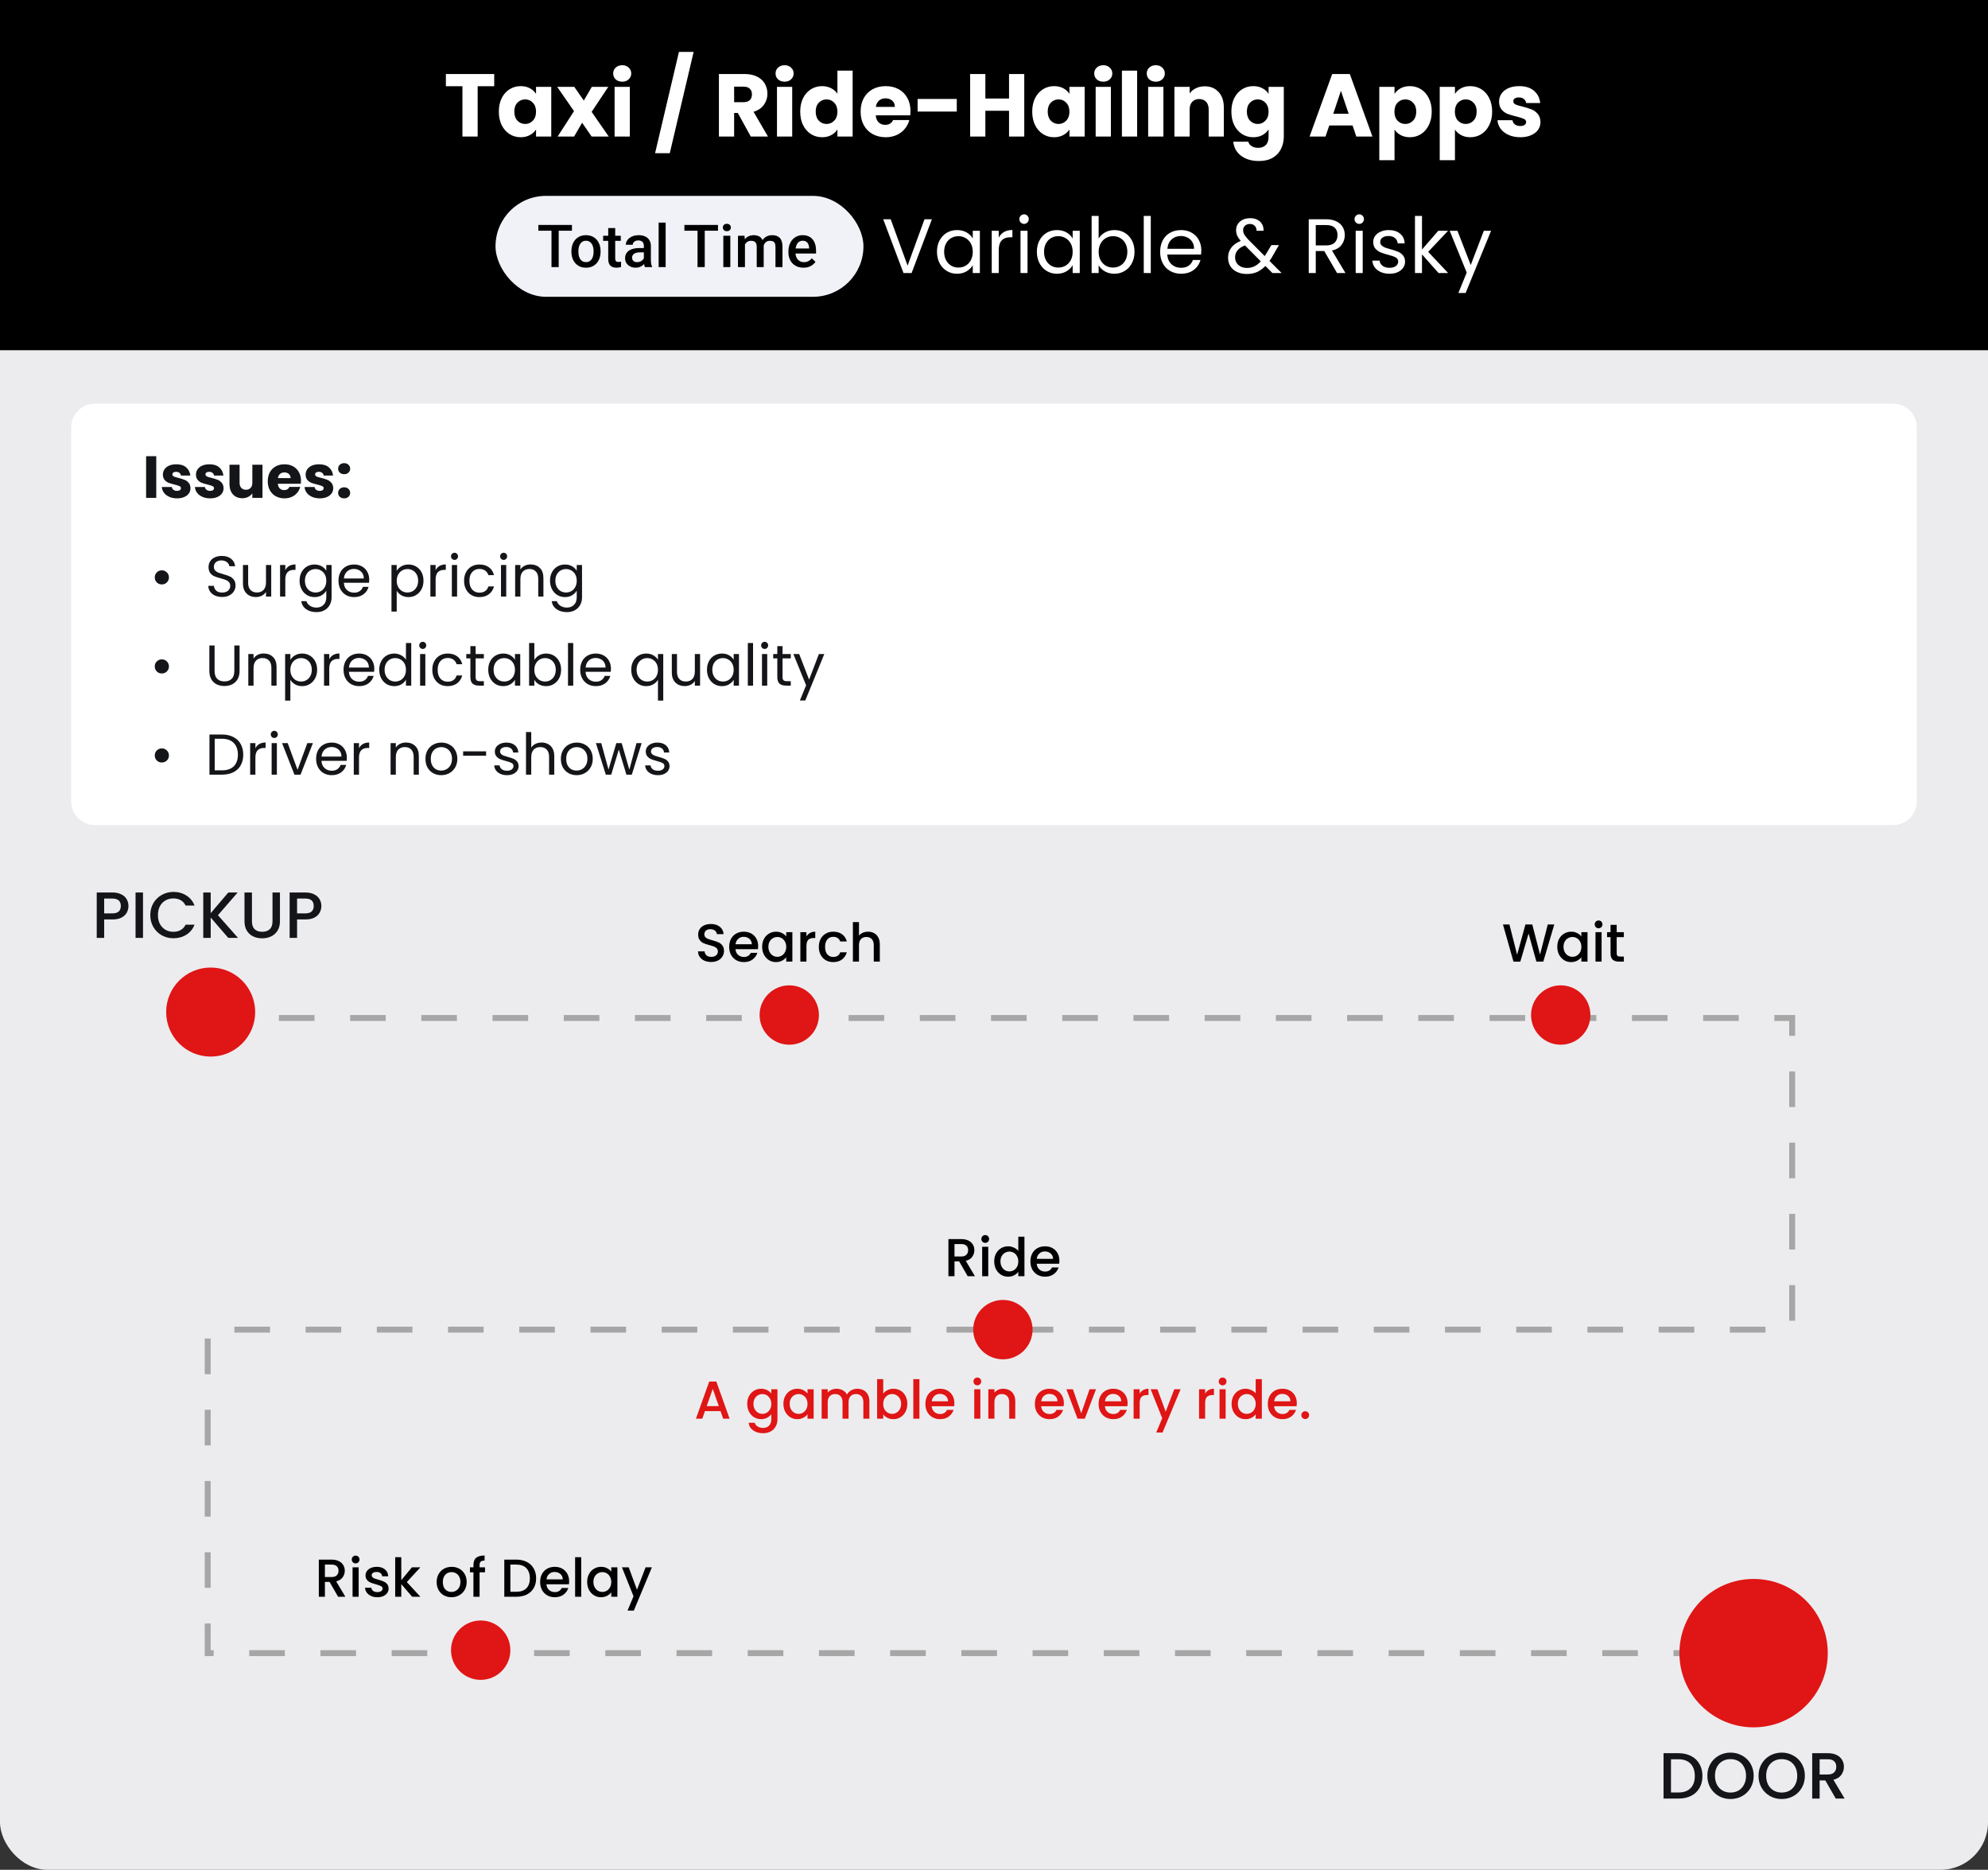 <svg xmlns="http://www.w3.org/2000/svg" width="335" height="315" viewBox="0 0 335 315" fill="none"><rect x="0" y="0" width="335" height="315" fill="#333333" stroke="none"/><rect width="335" height="315" rx="8" fill="#ECECEE"></rect><path d="M12 135C12 137.209 13.791 139 16 139H139.987L161.135 139L183.868 139H319C321.209 139 323 137.209 323 135V72C323 69.791 321.209 68 319 68H16C13.791 68 12 69.791 12 72V135Z" fill="white"></path><path d="M26.33 76.856V83.876H24.62V76.856H26.33ZM29.839 83.956C29.353 83.956 28.919 83.873 28.539 83.706C28.159 83.539 27.859 83.313 27.639 83.026C27.419 82.733 27.296 82.406 27.269 82.046H28.959C28.979 82.239 29.069 82.396 29.229 82.516C29.389 82.636 29.586 82.696 29.819 82.696C30.033 82.696 30.196 82.656 30.309 82.576C30.429 82.489 30.489 82.379 30.489 82.246C30.489 82.086 30.406 81.969 30.239 81.896C30.073 81.816 29.803 81.729 29.429 81.636C29.029 81.543 28.696 81.446 28.429 81.346C28.163 81.239 27.933 81.076 27.739 80.856C27.546 80.629 27.449 80.326 27.449 79.946C27.449 79.626 27.536 79.336 27.709 79.076C27.889 78.809 28.149 78.599 28.489 78.446C28.836 78.293 29.246 78.216 29.719 78.216C30.419 78.216 30.969 78.389 31.369 78.736C31.776 79.083 32.009 79.543 32.069 80.116H30.489C30.463 79.923 30.376 79.769 30.229 79.656C30.089 79.543 29.903 79.486 29.669 79.486C29.469 79.486 29.316 79.526 29.209 79.606C29.103 79.679 29.049 79.783 29.049 79.916C29.049 80.076 29.133 80.196 29.299 80.276C29.473 80.356 29.739 80.436 30.099 80.516C30.513 80.623 30.849 80.729 31.109 80.836C31.369 80.936 31.596 81.103 31.789 81.336C31.989 81.563 32.093 81.869 32.099 82.256C32.099 82.583 32.006 82.876 31.819 83.136C31.639 83.389 31.376 83.589 31.029 83.736C30.689 83.883 30.293 83.956 29.839 83.956ZM35.415 83.956C34.929 83.956 34.495 83.873 34.115 83.706C33.735 83.539 33.435 83.313 33.215 83.026C32.995 82.733 32.872 82.406 32.845 82.046H34.535C34.555 82.239 34.645 82.396 34.805 82.516C34.965 82.636 35.162 82.696 35.395 82.696C35.609 82.696 35.772 82.656 35.885 82.576C36.005 82.489 36.065 82.379 36.065 82.246C36.065 82.086 35.982 81.969 35.815 81.896C35.649 81.816 35.379 81.729 35.005 81.636C34.605 81.543 34.272 81.446 34.005 81.346C33.739 81.239 33.509 81.076 33.315 80.856C33.122 80.629 33.025 80.326 33.025 79.946C33.025 79.626 33.112 79.336 33.285 79.076C33.465 78.809 33.725 78.599 34.065 78.446C34.412 78.293 34.822 78.216 35.295 78.216C35.995 78.216 36.545 78.389 36.945 78.736C37.352 79.083 37.585 79.543 37.645 80.116H36.065C36.039 79.923 35.952 79.769 35.805 79.656C35.665 79.543 35.479 79.486 35.245 79.486C35.045 79.486 34.892 79.526 34.785 79.606C34.679 79.679 34.625 79.783 34.625 79.916C34.625 80.076 34.709 80.196 34.875 80.276C35.049 80.356 35.315 80.436 35.675 80.516C36.089 80.623 36.425 80.729 36.685 80.836C36.945 80.936 37.172 81.103 37.365 81.336C37.565 81.563 37.669 81.869 37.675 82.256C37.675 82.583 37.582 82.876 37.395 83.136C37.215 83.389 36.952 83.589 36.605 83.736C36.265 83.883 35.869 83.956 35.415 83.956ZM44.232 78.296V83.876H42.522V83.116C42.348 83.363 42.112 83.563 41.812 83.716C41.518 83.863 41.192 83.936 40.832 83.936C40.405 83.936 40.028 83.843 39.702 83.656C39.375 83.463 39.122 83.186 38.942 82.826C38.762 82.466 38.672 82.043 38.672 81.556V78.296H40.372V81.326C40.372 81.699 40.468 81.989 40.662 82.196C40.855 82.403 41.115 82.506 41.442 82.506C41.775 82.506 42.038 82.403 42.232 82.196C42.425 81.989 42.522 81.699 42.522 81.326V78.296H44.232ZM50.72 80.996C50.72 81.156 50.71 81.323 50.69 81.496H46.82C46.846 81.843 46.956 82.109 47.15 82.296C47.35 82.476 47.593 82.566 47.88 82.566C48.306 82.566 48.603 82.386 48.77 82.026H50.59C50.496 82.393 50.327 82.723 50.08 83.016C49.84 83.309 49.536 83.539 49.17 83.706C48.803 83.873 48.393 83.956 47.94 83.956C47.393 83.956 46.907 83.839 46.48 83.606C46.053 83.373 45.72 83.039 45.48 82.606C45.24 82.173 45.12 81.666 45.12 81.086C45.12 80.506 45.236 79.999 45.47 79.566C45.71 79.133 46.043 78.799 46.47 78.566C46.897 78.333 47.386 78.216 47.94 78.216C48.48 78.216 48.96 78.329 49.38 78.556C49.8 78.783 50.127 79.106 50.36 79.526C50.6 79.946 50.72 80.436 50.72 80.996ZM48.97 80.546C48.97 80.253 48.87 80.019 48.67 79.846C48.47 79.673 48.22 79.586 47.92 79.586C47.633 79.586 47.39 79.669 47.19 79.836C46.996 80.003 46.877 80.239 46.83 80.546H48.97ZM53.892 83.956C53.405 83.956 52.972 83.873 52.592 83.706C52.212 83.539 51.912 83.313 51.692 83.026C51.472 82.733 51.349 82.406 51.322 82.046H53.012C53.032 82.239 53.122 82.396 53.282 82.516C53.442 82.636 53.639 82.696 53.872 82.696C54.085 82.696 54.249 82.656 54.362 82.576C54.482 82.489 54.542 82.379 54.542 82.246C54.542 82.086 54.459 81.969 54.292 81.896C54.125 81.816 53.855 81.729 53.482 81.636C53.082 81.543 52.749 81.446 52.482 81.346C52.215 81.239 51.985 81.076 51.792 80.856C51.599 80.629 51.502 80.326 51.502 79.946C51.502 79.626 51.589 79.336 51.762 79.076C51.942 78.809 52.202 78.599 52.542 78.446C52.889 78.293 53.299 78.216 53.772 78.216C54.472 78.216 55.022 78.389 55.422 78.736C55.829 79.083 56.062 79.543 56.122 80.116H54.542C54.515 79.923 54.429 79.769 54.282 79.656C54.142 79.543 53.955 79.486 53.722 79.486C53.522 79.486 53.369 79.526 53.262 79.606C53.155 79.679 53.102 79.783 53.102 79.916C53.102 80.076 53.185 80.196 53.352 80.276C53.525 80.356 53.792 80.436 54.152 80.516C54.565 80.623 54.902 80.729 55.162 80.836C55.422 80.936 55.649 81.103 55.842 81.336C56.042 81.563 56.145 81.869 56.152 82.256C56.152 82.583 56.059 82.876 55.872 83.136C55.692 83.389 55.429 83.589 55.082 83.736C54.742 83.883 54.345 83.956 53.892 83.956ZM57.998 83.956C57.698 83.956 57.452 83.869 57.258 83.696C57.072 83.516 56.978 83.296 56.978 83.036C56.978 82.769 57.072 82.546 57.258 82.366C57.452 82.186 57.698 82.096 57.998 82.096C58.291 82.096 58.532 82.186 58.718 82.366C58.911 82.546 59.008 82.769 59.008 83.036C59.008 83.296 58.911 83.516 58.718 83.696C58.532 83.869 58.291 83.956 57.998 83.956ZM57.998 79.886C57.698 79.886 57.452 79.799 57.258 79.626C57.072 79.446 56.978 79.226 56.978 78.966C56.978 78.699 57.072 78.476 57.258 78.296C57.452 78.116 57.698 78.026 57.998 78.026C58.291 78.026 58.532 78.116 58.718 78.296C58.911 78.476 59.008 78.699 59.008 78.966C59.008 79.226 58.911 79.446 58.718 79.626C58.532 79.799 58.291 79.886 57.998 79.886Z" fill="#141518"></path><path d="M27.265 98.457C26.935 98.457 26.654 98.344 26.421 98.118C26.195 97.885 26.081 97.604 26.081 97.274C26.081 96.938 26.195 96.656 26.421 96.43C26.654 96.197 26.935 96.081 27.265 96.081C27.601 96.081 27.886 96.197 28.118 96.43C28.351 96.656 28.468 96.938 28.468 97.274C28.468 97.604 28.351 97.885 28.118 98.118C27.886 98.344 27.601 98.457 27.265 98.457ZM37.441 100.572C36.994 100.572 36.593 100.494 36.238 100.339C35.889 100.177 35.614 99.957 35.413 99.679C35.213 99.395 35.109 99.068 35.103 98.7H36.044C36.076 99.017 36.206 99.285 36.432 99.505C36.665 99.718 37.001 99.825 37.441 99.825C37.861 99.825 38.191 99.721 38.43 99.514C38.676 99.301 38.799 99.029 38.799 98.7C38.799 98.441 38.727 98.231 38.585 98.069C38.443 97.907 38.265 97.785 38.052 97.701C37.838 97.617 37.55 97.526 37.188 97.429C36.742 97.313 36.383 97.196 36.112 97.08C35.847 96.963 35.617 96.782 35.423 96.537C35.236 96.284 35.142 95.948 35.142 95.528C35.142 95.159 35.236 94.833 35.423 94.548C35.611 94.264 35.872 94.044 36.209 93.888C36.551 93.733 36.943 93.656 37.382 93.656C38.016 93.656 38.533 93.814 38.934 94.131C39.342 94.448 39.571 94.868 39.623 95.392H38.653C38.621 95.133 38.485 94.907 38.246 94.713C38.006 94.513 37.69 94.412 37.295 94.412C36.926 94.412 36.626 94.509 36.393 94.703C36.16 94.891 36.044 95.156 36.044 95.499C36.044 95.744 36.112 95.945 36.248 96.1C36.39 96.255 36.561 96.375 36.762 96.459C36.968 96.537 37.256 96.627 37.625 96.731C38.071 96.853 38.43 96.976 38.702 97.099C38.973 97.216 39.206 97.4 39.4 97.652C39.594 97.898 39.691 98.234 39.691 98.661C39.691 98.991 39.604 99.301 39.429 99.592C39.255 99.883 38.996 100.119 38.653 100.3C38.31 100.481 37.906 100.572 37.441 100.572ZM45.704 95.188V100.504H44.822V99.718C44.653 99.99 44.417 100.203 44.113 100.358C43.816 100.507 43.486 100.582 43.124 100.582C42.71 100.582 42.338 100.497 42.008 100.329C41.679 100.155 41.417 99.896 41.223 99.553C41.035 99.211 40.941 98.793 40.941 98.302V95.188H41.815V98.186C41.815 98.709 41.947 99.114 42.212 99.398C42.477 99.676 42.839 99.815 43.299 99.815C43.771 99.815 44.142 99.67 44.414 99.379C44.686 99.088 44.822 98.664 44.822 98.108V95.188H45.704ZM48.077 96.052C48.233 95.748 48.452 95.512 48.737 95.344C49.028 95.175 49.38 95.091 49.794 95.091V96.003H49.561C48.572 96.003 48.077 96.54 48.077 97.613V100.504H47.195V95.188H48.077V96.052ZM53.005 95.101C53.464 95.101 53.865 95.201 54.208 95.402C54.557 95.602 54.816 95.854 54.984 96.158V95.188H55.877V100.62C55.877 101.105 55.773 101.535 55.566 101.91C55.359 102.292 55.062 102.589 54.674 102.803C54.292 103.016 53.846 103.123 53.335 103.123C52.637 103.123 52.055 102.958 51.589 102.628C51.123 102.298 50.849 101.849 50.765 101.28H51.638C51.735 101.603 51.935 101.862 52.239 102.056C52.543 102.256 52.908 102.357 53.335 102.357C53.82 102.357 54.215 102.205 54.519 101.901C54.829 101.597 54.984 101.17 54.984 100.62V99.505C54.809 99.815 54.551 100.074 54.208 100.281C53.865 100.488 53.464 100.591 53.005 100.591C52.533 100.591 52.103 100.475 51.715 100.242C51.334 100.009 51.033 99.683 50.813 99.262C50.593 98.842 50.483 98.363 50.483 97.827C50.483 97.284 50.593 96.808 50.813 96.401C51.033 95.987 51.334 95.667 51.715 95.441C52.103 95.214 52.533 95.101 53.005 95.101ZM54.984 97.836C54.984 97.436 54.903 97.086 54.742 96.789C54.58 96.491 54.36 96.265 54.082 96.11C53.81 95.948 53.51 95.867 53.18 95.867C52.85 95.867 52.549 95.945 52.278 96.1C52.006 96.255 51.79 96.482 51.628 96.779C51.466 97.077 51.385 97.426 51.385 97.827C51.385 98.234 51.466 98.59 51.628 98.894C51.79 99.191 52.006 99.421 52.278 99.582C52.549 99.738 52.85 99.815 53.18 99.815C53.51 99.815 53.81 99.738 54.082 99.582C54.36 99.421 54.58 99.191 54.742 98.894C54.903 98.59 54.984 98.237 54.984 97.836ZM62.218 97.642C62.218 97.811 62.209 97.988 62.189 98.176H57.941C57.973 98.7 58.151 99.11 58.474 99.408C58.804 99.699 59.202 99.844 59.667 99.844C60.049 99.844 60.365 99.757 60.618 99.582C60.876 99.401 61.057 99.162 61.161 98.865H62.111C61.969 99.376 61.685 99.793 61.258 100.116C60.831 100.433 60.301 100.591 59.667 100.591C59.163 100.591 58.71 100.478 58.309 100.252C57.915 100.025 57.604 99.705 57.378 99.291C57.152 98.871 57.038 98.386 57.038 97.836C57.038 97.287 57.148 96.805 57.368 96.391C57.588 95.977 57.895 95.66 58.29 95.441C58.691 95.214 59.15 95.101 59.667 95.101C60.172 95.101 60.618 95.211 61.006 95.431C61.394 95.651 61.691 95.955 61.898 96.343C62.111 96.724 62.218 97.157 62.218 97.642ZM61.306 97.458C61.306 97.122 61.232 96.834 61.083 96.595C60.935 96.349 60.731 96.165 60.472 96.042C60.22 95.913 59.939 95.848 59.628 95.848C59.182 95.848 58.801 95.99 58.484 96.275C58.173 96.559 57.995 96.954 57.95 97.458H61.306ZM66.852 96.168C67.027 95.864 67.285 95.612 67.628 95.411C67.977 95.204 68.381 95.101 68.841 95.101C69.313 95.101 69.739 95.214 70.121 95.441C70.509 95.667 70.813 95.987 71.033 96.401C71.253 96.808 71.363 97.284 71.363 97.827C71.363 98.363 71.253 98.842 71.033 99.262C70.813 99.683 70.509 100.009 70.121 100.242C69.739 100.475 69.313 100.591 68.841 100.591C68.388 100.591 67.987 100.491 67.638 100.291C67.295 100.084 67.033 99.828 66.852 99.524V103.026H65.969V95.188H66.852V96.168ZM70.46 97.827C70.46 97.426 70.38 97.077 70.218 96.779C70.056 96.482 69.836 96.255 69.558 96.1C69.287 95.945 68.986 95.867 68.656 95.867C68.333 95.867 68.032 95.948 67.754 96.11C67.483 96.265 67.263 96.495 67.095 96.799C66.933 97.096 66.852 97.442 66.852 97.836C66.852 98.237 66.933 98.59 67.095 98.894C67.263 99.191 67.483 99.421 67.754 99.582C68.032 99.738 68.333 99.815 68.656 99.815C68.986 99.815 69.287 99.738 69.558 99.582C69.836 99.421 70.056 99.191 70.218 98.894C70.38 98.59 70.46 98.234 70.46 97.827ZM73.407 96.052C73.562 95.748 73.782 95.512 74.067 95.344C74.358 95.175 74.71 95.091 75.124 95.091V96.003H74.891C73.902 96.003 73.407 96.54 73.407 97.613V100.504H72.524V95.188H73.407V96.052ZM76.599 94.325C76.431 94.325 76.288 94.267 76.172 94.15C76.056 94.034 75.998 93.892 75.998 93.724C75.998 93.555 76.056 93.413 76.172 93.297C76.288 93.18 76.431 93.122 76.599 93.122C76.761 93.122 76.896 93.18 77.006 93.297C77.123 93.413 77.181 93.555 77.181 93.724C77.181 93.892 77.123 94.034 77.006 94.15C76.896 94.267 76.761 94.325 76.599 94.325ZM77.026 95.188V100.504H76.143V95.188H77.026ZM78.2 97.836C78.2 97.287 78.31 96.808 78.53 96.401C78.75 95.987 79.054 95.667 79.442 95.441C79.836 95.214 80.286 95.101 80.79 95.101C81.443 95.101 81.98 95.259 82.4 95.576C82.827 95.893 83.109 96.333 83.244 96.895H82.294C82.203 96.572 82.025 96.317 81.76 96.129C81.501 95.942 81.178 95.848 80.79 95.848C80.286 95.848 79.878 96.022 79.568 96.372C79.258 96.714 79.102 97.203 79.102 97.836C79.102 98.477 79.258 98.971 79.568 99.32C79.878 99.67 80.286 99.844 80.79 99.844C81.178 99.844 81.501 99.754 81.76 99.573C82.019 99.392 82.197 99.133 82.294 98.797H83.244C83.102 99.34 82.817 99.776 82.391 100.106C81.964 100.43 81.43 100.591 80.79 100.591C80.286 100.591 79.836 100.478 79.442 100.252C79.054 100.025 78.75 99.705 78.53 99.291C78.31 98.877 78.2 98.392 78.2 97.836ZM84.878 94.325C84.71 94.325 84.568 94.267 84.451 94.15C84.335 94.034 84.277 93.892 84.277 93.724C84.277 93.555 84.335 93.413 84.451 93.297C84.568 93.18 84.71 93.122 84.878 93.122C85.04 93.122 85.175 93.18 85.285 93.297C85.402 93.413 85.46 93.555 85.46 93.724C85.46 93.892 85.402 94.034 85.285 94.15C85.175 94.267 85.04 94.325 84.878 94.325ZM85.305 95.188V100.504H84.422V95.188H85.305ZM89.399 95.091C90.046 95.091 90.57 95.288 90.971 95.683C91.371 96.071 91.572 96.634 91.572 97.371V100.504H90.699V97.497C90.699 96.967 90.566 96.562 90.301 96.284C90.036 96 89.674 95.858 89.215 95.858C88.749 95.858 88.377 96.003 88.099 96.294C87.828 96.585 87.692 97.009 87.692 97.565V100.504H86.809V95.188H87.692V95.945C87.867 95.673 88.103 95.463 88.4 95.314C88.704 95.166 89.037 95.091 89.399 95.091ZM95.206 95.101C95.665 95.101 96.066 95.201 96.409 95.402C96.758 95.602 97.017 95.854 97.185 96.158V95.188H98.077V100.62C98.077 101.105 97.974 101.535 97.767 101.91C97.56 102.292 97.262 102.589 96.874 102.803C96.493 103.016 96.047 103.123 95.536 103.123C94.837 103.123 94.255 102.958 93.79 102.628C93.324 102.298 93.049 101.849 92.965 101.28H93.838C93.935 101.603 94.136 101.862 94.44 102.056C94.744 102.256 95.109 102.357 95.536 102.357C96.021 102.357 96.415 102.205 96.719 101.901C97.03 101.597 97.185 101.17 97.185 100.62V99.505C97.01 99.815 96.751 100.074 96.409 100.281C96.066 100.488 95.665 100.591 95.206 100.591C94.734 100.591 94.304 100.475 93.916 100.242C93.534 100.009 93.234 99.683 93.014 99.262C92.794 98.842 92.684 98.363 92.684 97.827C92.684 97.284 92.794 96.808 93.014 96.401C93.234 95.987 93.534 95.667 93.916 95.441C94.304 95.214 94.734 95.101 95.206 95.101ZM97.185 97.836C97.185 97.436 97.104 97.086 96.942 96.789C96.781 96.491 96.561 96.265 96.283 96.11C96.011 95.948 95.71 95.867 95.381 95.867C95.051 95.867 94.75 95.945 94.478 96.1C94.207 96.255 93.99 96.482 93.829 96.779C93.667 97.077 93.586 97.426 93.586 97.827C93.586 98.234 93.667 98.59 93.829 98.894C93.99 99.191 94.207 99.421 94.478 99.582C94.75 99.738 95.051 99.815 95.381 99.815C95.71 99.815 96.011 99.738 96.283 99.582C96.561 99.421 96.781 99.191 96.942 98.894C97.104 98.59 97.185 98.237 97.185 97.836ZM27.265 113.457C26.935 113.457 26.654 113.344 26.421 113.118C26.195 112.885 26.081 112.604 26.081 112.274C26.081 111.938 26.195 111.656 26.421 111.43C26.654 111.197 26.935 111.081 27.265 111.081C27.601 111.081 27.886 111.197 28.118 111.43C28.351 111.656 28.468 111.938 28.468 112.274C28.468 112.604 28.351 112.885 28.118 113.118C27.886 113.344 27.601 113.457 27.265 113.457ZM36.16 108.743V113.021C36.16 113.622 36.306 114.068 36.597 114.359C36.894 114.65 37.305 114.796 37.829 114.796C38.346 114.796 38.75 114.65 39.041 114.359C39.339 114.068 39.487 113.622 39.487 113.021V108.743H40.37V113.011C40.37 113.574 40.257 114.049 40.031 114.437C39.804 114.818 39.497 115.103 39.109 115.291C38.727 115.478 38.297 115.572 37.819 115.572C37.34 115.572 36.907 115.478 36.519 115.291C36.138 115.103 35.834 114.818 35.607 114.437C35.387 114.049 35.278 113.574 35.278 113.011V108.743H36.16ZM44.432 110.091C45.079 110.091 45.603 110.289 46.004 110.683C46.405 111.071 46.605 111.634 46.605 112.371V115.504H45.732V112.497C45.732 111.967 45.6 111.562 45.334 111.284C45.069 111 44.707 110.858 44.248 110.858C43.782 110.858 43.411 111.003 43.133 111.294C42.861 111.585 42.725 112.009 42.725 112.565V115.504H41.843V110.188H42.725V110.945C42.9 110.673 43.136 110.463 43.433 110.314C43.737 110.166 44.07 110.091 44.432 110.091ZM48.93 111.168C49.104 110.864 49.363 110.612 49.706 110.411C50.055 110.204 50.459 110.101 50.918 110.101C51.39 110.101 51.817 110.214 52.199 110.441C52.587 110.667 52.891 110.987 53.111 111.401C53.33 111.808 53.44 112.284 53.44 112.827C53.44 113.363 53.33 113.842 53.111 114.262C52.891 114.683 52.587 115.009 52.199 115.242C51.817 115.475 51.39 115.591 50.918 115.591C50.466 115.591 50.065 115.491 49.715 115.291C49.373 115.084 49.111 114.828 48.93 114.524V118.026H48.047V110.188H48.93V111.168ZM52.538 112.827C52.538 112.426 52.457 112.077 52.296 111.779C52.134 111.482 51.914 111.255 51.636 111.1C51.364 110.945 51.064 110.867 50.734 110.867C50.411 110.867 50.11 110.948 49.832 111.11C49.56 111.265 49.34 111.495 49.172 111.799C49.011 112.096 48.93 112.442 48.93 112.836C48.93 113.237 49.011 113.59 49.172 113.894C49.34 114.191 49.56 114.421 49.832 114.582C50.11 114.738 50.411 114.815 50.734 114.815C51.064 114.815 51.364 114.738 51.636 114.582C51.914 114.421 52.134 114.191 52.296 113.894C52.457 113.59 52.538 113.234 52.538 112.827ZM55.485 111.052C55.64 110.748 55.86 110.512 56.145 110.344C56.435 110.175 56.788 110.091 57.202 110.091V111.003H56.969C55.98 111.003 55.485 111.54 55.485 112.613V115.504H54.602V110.188H55.485V111.052ZM63.071 112.642C63.071 112.811 63.061 112.988 63.042 113.176H58.793C58.825 113.7 59.003 114.11 59.327 114.408C59.656 114.699 60.054 114.844 60.52 114.844C60.901 114.844 61.218 114.757 61.47 114.582C61.729 114.401 61.91 114.162 62.013 113.865H62.964C62.822 114.375 62.537 114.793 62.11 115.116C61.684 115.433 61.153 115.591 60.52 115.591C60.015 115.591 59.563 115.478 59.162 115.252C58.767 115.025 58.457 114.705 58.23 114.291C58.004 113.871 57.891 113.386 57.891 112.836C57.891 112.287 58.001 111.805 58.221 111.391C58.441 110.977 58.748 110.66 59.142 110.441C59.543 110.214 60.002 110.101 60.52 110.101C61.024 110.101 61.47 110.211 61.858 110.431C62.246 110.651 62.544 110.955 62.751 111.343C62.964 111.724 63.071 112.157 63.071 112.642ZM62.159 112.458C62.159 112.122 62.085 111.834 61.936 111.595C61.787 111.349 61.583 111.165 61.325 111.042C61.072 110.913 60.791 110.848 60.481 110.848C60.035 110.848 59.653 110.99 59.336 111.275C59.026 111.559 58.848 111.954 58.803 112.458H62.159ZM63.906 112.827C63.906 112.284 64.016 111.808 64.236 111.401C64.456 110.987 64.756 110.667 65.138 110.441C65.526 110.214 65.959 110.101 66.438 110.101C66.852 110.101 67.236 110.198 67.592 110.392C67.948 110.58 68.219 110.829 68.407 111.139V108.326H69.299V115.504H68.407V114.505C68.232 114.822 67.974 115.084 67.631 115.291C67.288 115.491 66.887 115.591 66.428 115.591C65.956 115.591 65.526 115.475 65.138 115.242C64.756 115.009 64.456 114.683 64.236 114.262C64.016 113.842 63.906 113.363 63.906 112.827ZM68.407 112.836C68.407 112.435 68.326 112.086 68.164 111.789C68.003 111.491 67.783 111.265 67.505 111.11C67.233 110.948 66.933 110.867 66.603 110.867C66.273 110.867 65.972 110.945 65.701 111.1C65.429 111.255 65.212 111.482 65.051 111.779C64.889 112.077 64.808 112.426 64.808 112.827C64.808 113.234 64.889 113.59 65.051 113.894C65.212 114.191 65.429 114.421 65.701 114.582C65.972 114.738 66.273 114.815 66.603 114.815C66.933 114.815 67.233 114.738 67.505 114.582C67.783 114.421 68.003 114.191 68.164 113.894C68.326 113.59 68.407 113.237 68.407 112.836ZM71.247 109.325C71.079 109.325 70.936 109.267 70.82 109.15C70.704 109.034 70.645 108.892 70.645 108.724C70.645 108.555 70.704 108.413 70.82 108.297C70.936 108.18 71.079 108.122 71.247 108.122C71.409 108.122 71.544 108.18 71.654 108.297C71.771 108.413 71.829 108.555 71.829 108.724C71.829 108.892 71.771 109.034 71.654 109.15C71.544 109.267 71.409 109.325 71.247 109.325ZM71.674 110.188V115.504H70.791V110.188H71.674ZM72.848 112.836C72.848 112.287 72.958 111.808 73.178 111.401C73.398 110.987 73.702 110.667 74.09 110.441C74.484 110.214 74.934 110.101 75.438 110.101C76.091 110.101 76.628 110.259 77.048 110.576C77.475 110.893 77.757 111.333 77.892 111.896H76.942C76.851 111.572 76.673 111.317 76.408 111.129C76.15 110.942 75.826 110.848 75.438 110.848C74.934 110.848 74.526 111.023 74.216 111.372C73.906 111.714 73.75 112.203 73.75 112.836C73.75 113.477 73.906 113.971 74.216 114.321C74.526 114.67 74.934 114.844 75.438 114.844C75.826 114.844 76.15 114.754 76.408 114.573C76.667 114.392 76.845 114.133 76.942 113.797H77.892C77.75 114.34 77.466 114.776 77.039 115.106C76.612 115.43 76.078 115.591 75.438 115.591C74.934 115.591 74.484 115.478 74.09 115.252C73.702 115.025 73.398 114.705 73.178 114.291C72.958 113.878 72.848 113.393 72.848 112.836ZM80.147 110.916V114.049C80.147 114.308 80.202 114.492 80.312 114.602C80.422 114.705 80.612 114.757 80.884 114.757H81.534V115.504H80.738C80.247 115.504 79.878 115.391 79.633 115.164C79.387 114.938 79.264 114.566 79.264 114.049V110.916H78.575V110.188H79.264V108.85H80.147V110.188H81.534V110.916H80.147ZM82.273 112.827C82.273 112.284 82.383 111.808 82.603 111.401C82.823 110.987 83.124 110.667 83.505 110.441C83.893 110.214 84.323 110.101 84.796 110.101C85.261 110.101 85.665 110.201 86.008 110.402C86.351 110.602 86.606 110.854 86.774 111.158V110.188H87.667V115.504H86.774V114.515C86.6 114.825 86.338 115.084 85.989 115.291C85.646 115.491 85.245 115.591 84.786 115.591C84.314 115.591 83.887 115.475 83.505 115.242C83.124 115.009 82.823 114.683 82.603 114.262C82.383 113.842 82.273 113.363 82.273 112.827ZM86.774 112.836C86.774 112.435 86.694 112.086 86.532 111.789C86.37 111.491 86.15 111.265 85.872 111.11C85.601 110.948 85.3 110.867 84.97 110.867C84.64 110.867 84.34 110.945 84.068 111.1C83.796 111.255 83.58 111.482 83.418 111.779C83.257 112.077 83.176 112.426 83.176 112.827C83.176 113.234 83.257 113.59 83.418 113.894C83.58 114.191 83.796 114.421 84.068 114.582C84.34 114.738 84.64 114.815 84.97 114.815C85.3 114.815 85.601 114.738 85.872 114.582C86.15 114.421 86.37 114.191 86.532 113.894C86.694 113.59 86.774 113.237 86.774 112.836ZM90.041 111.178C90.222 110.861 90.487 110.602 90.837 110.402C91.186 110.201 91.583 110.101 92.03 110.101C92.508 110.101 92.938 110.214 93.32 110.441C93.701 110.667 94.002 110.987 94.222 111.401C94.442 111.808 94.552 112.284 94.552 112.827C94.552 113.363 94.442 113.842 94.222 114.262C94.002 114.683 93.698 115.009 93.31 115.242C92.928 115.475 92.502 115.591 92.03 115.591C91.57 115.591 91.166 115.491 90.817 115.291C90.474 115.09 90.216 114.835 90.041 114.524V115.504H89.158V108.326H90.041V111.178ZM93.65 112.827C93.65 112.426 93.569 112.077 93.407 111.779C93.245 111.482 93.025 111.255 92.747 111.1C92.476 110.945 92.175 110.867 91.845 110.867C91.522 110.867 91.221 110.948 90.943 111.11C90.672 111.265 90.452 111.495 90.284 111.799C90.122 112.096 90.041 112.442 90.041 112.836C90.041 113.237 90.122 113.59 90.284 113.894C90.452 114.191 90.672 114.421 90.943 114.582C91.221 114.738 91.522 114.815 91.845 114.815C92.175 114.815 92.476 114.738 92.747 114.582C93.025 114.421 93.245 114.191 93.407 113.894C93.569 113.59 93.65 113.234 93.65 112.827ZM96.596 108.326V115.504H95.713V108.326H96.596ZM102.951 112.642C102.951 112.811 102.941 112.988 102.922 113.176H98.673C98.705 113.7 98.883 114.11 99.206 114.408C99.536 114.699 99.934 114.844 100.4 114.844C100.781 114.844 101.098 114.757 101.35 114.582C101.609 114.401 101.79 114.162 101.893 113.865H102.844C102.702 114.375 102.417 114.793 101.99 115.116C101.564 115.433 101.033 115.591 100.4 115.591C99.895 115.591 99.442 115.478 99.041 115.252C98.647 115.025 98.337 114.705 98.11 114.291C97.884 113.871 97.771 113.386 97.771 112.836C97.771 112.287 97.881 111.805 98.101 111.391C98.32 110.977 98.628 110.66 99.022 110.441C99.423 110.214 99.882 110.101 100.4 110.101C100.904 110.101 101.35 110.211 101.738 110.431C102.126 110.651 102.424 110.955 102.631 111.343C102.844 111.724 102.951 112.157 102.951 112.642ZM102.039 112.458C102.039 112.122 101.964 111.834 101.816 111.595C101.667 111.349 101.463 111.165 101.205 111.042C100.952 110.913 100.671 110.848 100.361 110.848C99.915 110.848 99.533 110.99 99.216 111.275C98.906 111.559 98.728 111.954 98.683 112.458H102.039ZM106.372 112.827C106.372 112.284 106.482 111.808 106.702 111.401C106.922 110.987 107.222 110.667 107.604 110.441C107.992 110.214 108.425 110.101 108.904 110.101C109.363 110.101 109.764 110.204 110.106 110.411C110.456 110.612 110.711 110.861 110.873 111.158V110.188H111.765V118.026H110.873V114.524C110.705 114.822 110.446 115.074 110.097 115.281C109.748 115.488 109.34 115.591 108.875 115.591C108.409 115.591 107.985 115.475 107.604 115.242C107.222 115.009 106.922 114.683 106.702 114.262C106.482 113.842 106.372 113.363 106.372 112.827ZM110.873 112.836C110.873 112.435 110.792 112.086 110.63 111.789C110.469 111.491 110.249 111.265 109.971 111.11C109.699 110.948 109.398 110.867 109.069 110.867C108.739 110.867 108.438 110.945 108.166 111.1C107.895 111.255 107.678 111.482 107.517 111.779C107.355 112.077 107.274 112.426 107.274 112.827C107.274 113.234 107.355 113.59 107.517 113.894C107.678 114.191 107.895 114.421 108.166 114.582C108.438 114.738 108.739 114.815 109.069 114.815C109.398 114.815 109.699 114.738 109.971 114.582C110.249 114.421 110.469 114.191 110.63 113.894C110.792 113.59 110.873 113.237 110.873 112.836ZM117.971 110.188V115.504H117.088V114.718C116.92 114.99 116.684 115.203 116.38 115.358C116.083 115.507 115.753 115.582 115.391 115.582C114.977 115.582 114.605 115.497 114.275 115.329C113.946 115.155 113.684 114.896 113.49 114.553C113.302 114.211 113.208 113.793 113.208 113.302V110.188H114.081V113.186C114.081 113.709 114.214 114.114 114.479 114.398C114.744 114.676 115.106 114.815 115.565 114.815C116.038 114.815 116.409 114.67 116.681 114.379C116.953 114.088 117.088 113.664 117.088 113.108V110.188H117.971ZM119.132 112.827C119.132 112.284 119.242 111.808 119.461 111.401C119.681 110.987 119.982 110.667 120.364 110.441C120.752 110.214 121.182 110.101 121.654 110.101C122.119 110.101 122.523 110.201 122.866 110.402C123.209 110.602 123.464 110.854 123.632 111.158V110.188H124.525V115.504H123.632V114.515C123.458 114.825 123.196 115.084 122.847 115.291C122.504 115.491 122.103 115.591 121.644 115.591C121.172 115.591 120.745 115.475 120.364 115.242C119.982 115.009 119.681 114.683 119.461 114.262C119.242 113.842 119.132 113.363 119.132 112.827ZM123.632 112.836C123.632 112.435 123.552 112.086 123.39 111.789C123.228 111.491 123.008 111.265 122.73 111.11C122.459 110.948 122.158 110.867 121.828 110.867C121.498 110.867 121.198 110.945 120.926 111.1C120.655 111.255 120.438 111.482 120.276 111.779C120.115 112.077 120.034 112.426 120.034 112.827C120.034 113.234 120.115 113.59 120.276 113.894C120.438 114.191 120.655 114.421 120.926 114.582C121.198 114.738 121.498 114.815 121.828 114.815C122.158 114.815 122.459 114.738 122.73 114.582C123.008 114.421 123.228 114.191 123.39 113.894C123.552 113.59 123.632 113.237 123.632 112.836ZM126.899 108.326V115.504H126.017V108.326H126.899ZM128.86 109.325C128.691 109.325 128.549 109.267 128.433 109.15C128.316 109.034 128.258 108.892 128.258 108.724C128.258 108.555 128.316 108.413 128.433 108.297C128.549 108.18 128.691 108.122 128.86 108.122C129.021 108.122 129.157 108.18 129.267 108.297C129.383 108.413 129.442 108.555 129.442 108.724C129.442 108.892 129.383 109.034 129.267 109.15C129.157 109.267 129.021 109.325 128.86 109.325ZM129.286 110.188V115.504H128.404V110.188H129.286ZM131.867 110.916V114.049C131.867 114.308 131.922 114.492 132.032 114.602C132.142 114.705 132.333 114.757 132.605 114.757H133.255V115.504H132.459C131.968 115.504 131.599 115.391 131.353 115.164C131.108 114.938 130.985 114.566 130.985 114.049V110.916H130.296V110.188H130.985V108.85H131.867V110.188H133.255V110.916H131.867ZM138.902 110.188L135.701 118.007H134.79L135.837 115.446L133.694 110.188H134.673L136.342 114.495L137.991 110.188H138.902ZM27.265 128.457C26.935 128.457 26.654 128.344 26.421 128.118C26.195 127.885 26.081 127.604 26.081 127.274C26.081 126.938 26.195 126.656 26.421 126.43C26.654 126.197 26.935 126.081 27.265 126.081C27.601 126.081 27.886 126.197 28.118 126.43C28.351 126.656 28.468 126.938 28.468 127.274C28.468 127.604 28.351 127.885 28.118 128.118C27.886 128.344 27.601 128.457 27.265 128.457ZM37.402 123.743C38.139 123.743 38.776 123.882 39.313 124.16C39.856 124.432 40.27 124.823 40.554 125.334C40.845 125.845 40.991 126.446 40.991 127.138C40.991 127.83 40.845 128.431 40.554 128.942C40.27 129.447 39.856 129.835 39.313 130.106C38.776 130.371 38.139 130.504 37.402 130.504H35.297V123.743H37.402ZM37.402 129.776C38.275 129.776 38.941 129.547 39.4 129.088C39.859 128.622 40.089 127.972 40.089 127.138C40.089 126.297 39.856 125.641 39.39 125.169C38.931 124.697 38.268 124.461 37.402 124.461H36.18V129.776H37.402ZM43.038 126.052C43.193 125.748 43.413 125.512 43.697 125.344C43.988 125.175 44.341 125.091 44.755 125.091V126.003H44.522C43.532 126.003 43.038 126.54 43.038 127.613V130.504H42.155V125.188H43.038V126.052ZM46.23 124.325C46.061 124.325 45.919 124.267 45.803 124.15C45.686 124.034 45.628 123.892 45.628 123.724C45.628 123.555 45.686 123.413 45.803 123.297C45.919 123.18 46.061 123.122 46.23 123.122C46.391 123.122 46.527 123.18 46.637 123.297C46.753 123.413 46.812 123.555 46.812 123.724C46.812 123.892 46.753 124.034 46.637 124.15C46.527 124.267 46.391 124.325 46.23 124.325ZM46.656 125.188V130.504H45.774V125.188H46.656ZM50.14 129.689L51.789 125.188H52.73L50.644 130.504H49.616L47.53 125.188H48.481L50.14 129.689ZM58.448 127.642C58.448 127.811 58.438 127.988 58.419 128.176H54.17C54.203 128.7 54.38 129.11 54.704 129.408C55.034 129.699 55.431 129.844 55.897 129.844C56.279 129.844 56.595 129.757 56.848 129.582C57.106 129.401 57.287 129.162 57.391 128.865H58.341C58.199 129.375 57.915 129.793 57.488 130.116C57.061 130.433 56.531 130.591 55.897 130.591C55.393 130.591 54.94 130.478 54.539 130.252C54.145 130.025 53.834 129.705 53.608 129.291C53.381 128.871 53.268 128.386 53.268 127.836C53.268 127.287 53.378 126.805 53.598 126.391C53.818 125.977 54.125 125.66 54.52 125.441C54.92 125.214 55.38 125.101 55.897 125.101C56.401 125.101 56.848 125.211 57.236 125.431C57.624 125.651 57.921 125.955 58.128 126.343C58.341 126.724 58.448 127.157 58.448 127.642ZM57.536 127.458C57.536 127.122 57.462 126.834 57.313 126.595C57.164 126.349 56.961 126.165 56.702 126.042C56.45 125.913 56.169 125.848 55.858 125.848C55.412 125.848 55.03 125.99 54.714 126.275C54.403 126.559 54.225 126.954 54.18 127.458H57.536ZM60.496 126.052C60.651 125.748 60.871 125.512 61.156 125.344C61.447 125.175 61.799 125.091 62.213 125.091V126.003H61.98C60.991 126.003 60.496 126.54 60.496 127.613V130.504H59.613V125.188H60.496V126.052ZM68.408 125.091C69.054 125.091 69.578 125.289 69.979 125.683C70.38 126.071 70.581 126.634 70.581 127.371V130.504H69.707V127.497C69.707 126.967 69.575 126.562 69.31 126.284C69.045 126 68.683 125.858 68.223 125.858C67.758 125.858 67.386 126.003 67.108 126.294C66.836 126.585 66.701 127.009 66.701 127.565V130.504H65.818V125.188H66.701V125.945C66.875 125.673 67.111 125.463 67.409 125.314C67.713 125.166 68.046 125.091 68.408 125.091ZM74.341 130.591C73.843 130.591 73.39 130.478 72.983 130.252C72.582 130.025 72.265 129.705 72.032 129.291C71.806 128.871 71.693 128.386 71.693 127.836C71.693 127.293 71.809 126.815 72.042 126.401C72.281 125.98 72.604 125.66 73.012 125.441C73.419 125.214 73.875 125.101 74.379 125.101C74.884 125.101 75.34 125.214 75.747 125.441C76.155 125.66 76.475 125.977 76.707 126.391C76.947 126.805 77.066 127.287 77.066 127.836C77.066 128.386 76.944 128.871 76.698 129.291C76.459 129.705 76.132 130.025 75.718 130.252C75.304 130.478 74.845 130.591 74.341 130.591ZM74.341 129.815C74.658 129.815 74.955 129.741 75.233 129.592C75.511 129.443 75.734 129.22 75.902 128.923C76.077 128.625 76.164 128.263 76.164 127.836C76.164 127.41 76.08 127.047 75.912 126.75C75.744 126.453 75.524 126.233 75.252 126.09C74.981 125.942 74.687 125.867 74.37 125.867C74.046 125.867 73.749 125.942 73.477 126.09C73.212 126.233 72.999 126.453 72.837 126.75C72.675 127.047 72.595 127.41 72.595 127.836C72.595 128.27 72.672 128.635 72.828 128.933C72.989 129.23 73.203 129.453 73.468 129.602C73.733 129.744 74.024 129.815 74.341 129.815ZM81.913 126.575V127.322H78.043V126.575H81.913ZM85.451 130.591C85.044 130.591 84.679 130.523 84.355 130.388C84.032 130.245 83.776 130.051 83.589 129.806C83.401 129.553 83.298 129.266 83.279 128.942H84.19C84.216 129.207 84.339 129.424 84.559 129.592C84.785 129.76 85.079 129.844 85.442 129.844C85.778 129.844 86.043 129.77 86.237 129.621C86.431 129.472 86.528 129.285 86.528 129.059C86.528 128.826 86.425 128.654 86.218 128.545C86.011 128.428 85.691 128.315 85.257 128.205C84.863 128.102 84.54 127.998 84.287 127.895C84.042 127.785 83.828 127.626 83.647 127.419C83.473 127.206 83.385 126.928 83.385 126.585C83.385 126.314 83.466 126.065 83.628 125.838C83.789 125.612 84.019 125.434 84.317 125.305C84.614 125.169 84.953 125.101 85.335 125.101C85.923 125.101 86.399 125.25 86.761 125.547C87.123 125.845 87.317 126.252 87.343 126.769H86.46C86.441 126.491 86.328 126.268 86.121 126.1C85.92 125.932 85.649 125.848 85.306 125.848C84.989 125.848 84.737 125.916 84.549 126.052C84.362 126.187 84.268 126.365 84.268 126.585C84.268 126.76 84.323 126.905 84.433 127.022C84.549 127.132 84.692 127.222 84.86 127.293C85.034 127.358 85.273 127.432 85.578 127.516C85.959 127.62 86.269 127.723 86.509 127.827C86.748 127.924 86.952 128.072 87.12 128.273C87.294 128.473 87.385 128.735 87.391 129.059C87.391 129.35 87.311 129.612 87.149 129.844C86.987 130.077 86.758 130.261 86.46 130.397C86.169 130.527 85.833 130.591 85.451 130.591ZM91.276 125.091C91.677 125.091 92.039 125.179 92.362 125.353C92.686 125.521 92.938 125.777 93.119 126.12C93.306 126.462 93.4 126.879 93.4 127.371V130.504H92.527V127.497C92.527 126.967 92.395 126.562 92.129 126.284C91.864 126 91.502 125.858 91.043 125.858C90.577 125.858 90.206 126.003 89.927 126.294C89.656 126.585 89.52 127.009 89.52 127.565V130.504H88.637V123.326H89.52V125.945C89.695 125.673 89.934 125.463 90.238 125.314C90.548 125.166 90.894 125.091 91.276 125.091ZM97.16 130.591C96.662 130.591 96.21 130.478 95.802 130.252C95.401 130.025 95.085 129.705 94.852 129.291C94.625 128.871 94.512 128.386 94.512 127.836C94.512 127.293 94.629 126.815 94.861 126.401C95.101 125.98 95.424 125.66 95.831 125.441C96.239 125.214 96.695 125.101 97.199 125.101C97.704 125.101 98.159 125.214 98.567 125.441C98.974 125.66 99.294 125.977 99.527 126.391C99.766 126.805 99.886 127.287 99.886 127.836C99.886 128.386 99.763 128.871 99.517 129.291C99.278 129.705 98.952 130.025 98.538 130.252C98.124 130.478 97.665 130.591 97.16 130.591ZM97.16 129.815C97.477 129.815 97.775 129.741 98.053 129.592C98.331 129.443 98.554 129.22 98.722 128.923C98.897 128.625 98.984 128.263 98.984 127.836C98.984 127.41 98.9 127.047 98.732 126.75C98.564 126.453 98.344 126.233 98.072 126.09C97.8 125.942 97.506 125.867 97.189 125.867C96.866 125.867 96.569 125.942 96.297 126.09C96.032 126.233 95.819 126.453 95.657 126.75C95.495 127.047 95.414 127.41 95.414 127.836C95.414 128.27 95.492 128.635 95.647 128.933C95.809 129.23 96.022 129.453 96.287 129.602C96.552 129.744 96.843 129.815 97.16 129.815ZM108.128 125.188L106.469 130.504H105.557L104.277 126.284L102.996 130.504H102.085L100.416 125.188H101.318L102.54 129.65L103.86 125.188H104.762L106.052 129.66L107.255 125.188H108.128ZM110.885 130.591C110.478 130.591 110.113 130.523 109.789 130.388C109.466 130.245 109.211 130.051 109.023 129.806C108.836 129.553 108.732 129.266 108.713 128.942H109.624C109.65 129.207 109.773 129.424 109.993 129.592C110.219 129.76 110.514 129.844 110.876 129.844C111.212 129.844 111.477 129.77 111.671 129.621C111.865 129.472 111.962 129.285 111.962 129.059C111.962 128.826 111.859 128.654 111.652 128.545C111.445 128.428 111.125 128.315 110.691 128.205C110.297 128.102 109.974 127.998 109.721 127.895C109.476 127.785 109.262 127.626 109.081 127.419C108.907 127.206 108.819 126.928 108.819 126.585C108.819 126.314 108.9 126.065 109.062 125.838C109.224 125.612 109.453 125.434 109.751 125.305C110.048 125.169 110.388 125.101 110.769 125.101C111.358 125.101 111.833 125.25 112.195 125.547C112.557 125.845 112.751 126.252 112.777 126.769H111.894C111.875 126.491 111.762 126.268 111.555 126.1C111.354 125.932 111.083 125.848 110.74 125.848C110.423 125.848 110.171 125.916 109.983 126.052C109.796 126.187 109.702 126.365 109.702 126.585C109.702 126.76 109.757 126.905 109.867 127.022C109.983 127.132 110.126 127.222 110.294 127.293C110.468 127.358 110.708 127.432 111.012 127.516C111.393 127.62 111.703 127.723 111.943 127.827C112.182 127.924 112.386 128.072 112.554 128.273C112.728 128.473 112.819 128.735 112.825 129.059C112.825 129.35 112.745 129.612 112.583 129.844C112.421 130.077 112.192 130.261 111.894 130.397C111.603 130.527 111.267 130.591 110.885 130.591Z" fill="#141518"></path><rect width="335" height="59" fill="black"></rect><path d="M83.28 12.47V14.525H80.49V23H77.925V14.525H75.135V12.47H83.28ZM84.058 18.8C84.058 17.94 84.218 17.185 84.538 16.535C84.868 15.885 85.313 15.385 85.873 15.035C86.433 14.685 87.058 14.51 87.748 14.51C88.338 14.51 88.853 14.63 89.293 14.87C89.743 15.11 90.088 15.425 90.328 15.815V14.63H92.893V23H90.328V21.815C90.078 22.205 89.728 22.52 89.278 22.76C88.838 23 88.323 23.12 87.733 23.12C87.053 23.12 86.433 22.945 85.873 22.595C85.313 22.235 84.868 21.73 84.538 21.08C84.218 20.42 84.058 19.66 84.058 18.8ZM90.328 18.815C90.328 18.175 90.148 17.67 89.788 17.3C89.438 16.93 89.008 16.745 88.498 16.745C87.988 16.745 87.553 16.93 87.193 17.3C86.843 17.66 86.668 18.16 86.668 18.8C86.668 19.44 86.843 19.95 87.193 20.33C87.553 20.7 87.988 20.885 88.498 20.885C89.008 20.885 89.438 20.7 89.788 20.33C90.148 19.96 90.328 19.455 90.328 18.815ZM99.698 23L98.093 20.675L96.743 23H93.968L96.728 18.725L93.893 14.63H96.773L98.378 16.94L99.728 14.63H102.503L99.698 18.845L102.578 23H99.698ZM104.857 13.76C104.407 13.76 104.037 13.63 103.747 13.37C103.467 13.1 103.327 12.77 103.327 12.38C103.327 11.98 103.467 11.65 103.747 11.39C104.037 11.12 104.407 10.985 104.857 10.985C105.297 10.985 105.657 11.12 105.937 11.39C106.227 11.65 106.372 11.98 106.372 12.38C106.372 12.77 106.227 13.1 105.937 13.37C105.657 13.63 105.297 13.76 104.857 13.76ZM106.132 14.63V23H103.567V14.63H106.132ZM116.884 8.75L112.864 25.805H110.389L114.409 8.75H116.884ZM126.515 23L124.325 19.025H123.71V23H121.145V12.47H125.45C126.28 12.47 126.985 12.615 127.565 12.905C128.155 13.195 128.595 13.595 128.885 14.105C129.175 14.605 129.32 15.165 129.32 15.785C129.32 16.485 129.12 17.11 128.72 17.66C128.33 18.21 127.75 18.6 126.98 18.83L129.41 23H126.515ZM123.71 17.21H125.3C125.77 17.21 126.12 17.095 126.35 16.865C126.59 16.635 126.71 16.31 126.71 15.89C126.71 15.49 126.59 15.175 126.35 14.945C126.12 14.715 125.77 14.6 125.3 14.6H123.71V17.21ZM132.22 13.76C131.77 13.76 131.4 13.63 131.11 13.37C130.83 13.1 130.69 12.77 130.69 12.38C130.69 11.98 130.83 11.65 131.11 11.39C131.4 11.12 131.77 10.985 132.22 10.985C132.66 10.985 133.02 11.12 133.3 11.39C133.59 11.65 133.735 11.98 133.735 12.38C133.735 12.77 133.59 13.1 133.3 13.37C133.02 13.63 132.66 13.76 132.22 13.76ZM133.495 14.63V23H130.93V14.63H133.495ZM134.844 18.8C134.844 17.94 135.004 17.185 135.324 16.535C135.654 15.885 136.099 15.385 136.659 15.035C137.219 14.685 137.844 14.51 138.534 14.51C139.084 14.51 139.584 14.625 140.034 14.855C140.494 15.085 140.854 15.395 141.114 15.785V11.9H143.679V23H141.114V21.8C140.874 22.2 140.529 22.52 140.079 22.76C139.639 23 139.124 23.12 138.534 23.12C137.844 23.12 137.219 22.945 136.659 22.595C136.099 22.235 135.654 21.73 135.324 21.08C135.004 20.42 134.844 19.66 134.844 18.8ZM141.114 18.815C141.114 18.175 140.934 17.67 140.574 17.3C140.224 16.93 139.794 16.745 139.284 16.745C138.774 16.745 138.339 16.93 137.979 17.3C137.629 17.66 137.454 18.16 137.454 18.8C137.454 19.44 137.629 19.95 137.979 20.33C138.339 20.7 138.774 20.885 139.284 20.885C139.794 20.885 140.224 20.7 140.574 20.33C140.934 19.96 141.114 19.455 141.114 18.815ZM153.424 18.68C153.424 18.92 153.409 19.17 153.379 19.43H147.574C147.614 19.95 147.779 20.35 148.069 20.63C148.369 20.9 148.734 21.035 149.164 21.035C149.804 21.035 150.249 20.765 150.499 20.225H153.229C153.089 20.775 152.834 21.27 152.464 21.71C152.104 22.15 151.649 22.495 151.099 22.745C150.549 22.995 149.934 23.12 149.254 23.12C148.434 23.12 147.704 22.945 147.064 22.595C146.424 22.245 145.924 21.745 145.564 21.095C145.204 20.445 145.024 19.685 145.024 18.815C145.024 17.945 145.199 17.185 145.549 16.535C145.909 15.885 146.409 15.385 147.049 15.035C147.689 14.685 148.424 14.51 149.254 14.51C150.064 14.51 150.784 14.68 151.414 15.02C152.044 15.36 152.534 15.845 152.884 16.475C153.244 17.105 153.424 17.84 153.424 18.68ZM150.799 18.005C150.799 17.565 150.649 17.215 150.349 16.955C150.049 16.695 149.674 16.565 149.224 16.565C148.794 16.565 148.429 16.69 148.129 16.94C147.839 17.19 147.659 17.545 147.589 18.005H150.799ZM161.228 16.67V18.8H154.628V16.67H161.228ZM172.599 12.47V23H170.034V18.665H166.044V23H163.479V12.47H166.044V16.595H170.034V12.47H172.599ZM173.941 18.8C173.941 17.94 174.101 17.185 174.421 16.535C174.751 15.885 175.196 15.385 175.756 15.035C176.316 14.685 176.941 14.51 177.631 14.51C178.221 14.51 178.736 14.63 179.176 14.87C179.626 15.11 179.971 15.425 180.211 15.815V14.63H182.776V23H180.211V21.815C179.961 22.205 179.611 22.52 179.161 22.76C178.721 23 178.206 23.12 177.616 23.12C176.936 23.12 176.316 22.945 175.756 22.595C175.196 22.235 174.751 21.73 174.421 21.08C174.101 20.42 173.941 19.66 173.941 18.8ZM180.211 18.815C180.211 18.175 180.031 17.67 179.671 17.3C179.321 16.93 178.891 16.745 178.381 16.745C177.871 16.745 177.436 16.93 177.076 17.3C176.726 17.66 176.551 18.16 176.551 18.8C176.551 19.44 176.726 19.95 177.076 20.33C177.436 20.7 177.871 20.885 178.381 20.885C178.891 20.885 179.321 20.7 179.671 20.33C180.031 19.96 180.211 19.455 180.211 18.815ZM185.921 13.76C185.471 13.76 185.101 13.63 184.811 13.37C184.531 13.1 184.391 12.77 184.391 12.38C184.391 11.98 184.531 11.65 184.811 11.39C185.101 11.12 185.471 10.985 185.921 10.985C186.361 10.985 186.721 11.12 187.001 11.39C187.291 11.65 187.436 11.98 187.436 12.38C187.436 12.77 187.291 13.1 187.001 13.37C186.721 13.63 186.361 13.76 185.921 13.76ZM187.196 14.63V23H184.631V14.63H187.196ZM191.62 11.9V23H189.055V11.9H191.62ZM194.769 13.76C194.319 13.76 193.949 13.63 193.659 13.37C193.379 13.1 193.239 12.77 193.239 12.38C193.239 11.98 193.379 11.65 193.659 11.39C193.949 11.12 194.319 10.985 194.769 10.985C195.209 10.985 195.569 11.12 195.849 11.39C196.139 11.65 196.284 11.98 196.284 12.38C196.284 12.77 196.139 13.1 195.849 13.37C195.569 13.63 195.209 13.76 194.769 13.76ZM196.044 14.63V23H193.479V14.63H196.044ZM203.003 14.54C203.983 14.54 204.763 14.86 205.343 15.5C205.933 16.13 206.228 17 206.228 18.11V23H203.678V18.455C203.678 17.895 203.533 17.46 203.243 17.15C202.953 16.84 202.563 16.685 202.073 16.685C201.583 16.685 201.193 16.84 200.903 17.15C200.613 17.46 200.468 17.895 200.468 18.455V23H197.903V14.63H200.468V15.74C200.728 15.37 201.078 15.08 201.518 14.87C201.958 14.65 202.453 14.54 203.003 14.54ZM211.19 14.51C211.78 14.51 212.295 14.63 212.735 14.87C213.185 15.11 213.53 15.425 213.77 15.815V14.63H216.335V22.985C216.335 23.755 216.18 24.45 215.87 25.07C215.57 25.7 215.105 26.2 214.475 26.57C213.855 26.94 213.08 27.125 212.15 27.125C210.91 27.125 209.905 26.83 209.135 26.24C208.365 25.66 207.925 24.87 207.815 23.87H210.35C210.43 24.19 210.62 24.44 210.92 24.62C211.22 24.81 211.59 24.905 212.03 24.905C212.56 24.905 212.98 24.75 213.29 24.44C213.61 24.14 213.77 23.655 213.77 22.985V21.8C213.52 22.19 213.175 22.51 212.735 22.76C212.295 23 211.78 23.12 211.19 23.12C210.5 23.12 209.875 22.945 209.315 22.595C208.755 22.235 208.31 21.73 207.98 21.08C207.66 20.42 207.5 19.66 207.5 18.8C207.5 17.94 207.66 17.185 207.98 16.535C208.31 15.885 208.755 15.385 209.315 15.035C209.875 14.685 210.5 14.51 211.19 14.51ZM213.77 18.815C213.77 18.175 213.59 17.67 213.23 17.3C212.88 16.93 212.45 16.745 211.94 16.745C211.43 16.745 210.995 16.93 210.635 17.3C210.285 17.66 210.11 18.16 210.11 18.8C210.11 19.44 210.285 19.95 210.635 20.33C210.995 20.7 211.43 20.885 211.94 20.885C212.45 20.885 212.88 20.7 213.23 20.33C213.59 19.96 213.77 19.455 213.77 18.815ZM227.924 21.14H223.994L223.364 23H220.679L224.489 12.47H227.459L231.269 23H228.554L227.924 21.14ZM227.264 19.16L225.959 15.305L224.669 19.16H227.264ZM234.994 15.815C235.244 15.425 235.589 15.11 236.029 14.87C236.469 14.63 236.984 14.51 237.574 14.51C238.264 14.51 238.889 14.685 239.449 15.035C240.009 15.385 240.449 15.885 240.769 16.535C241.099 17.185 241.264 17.94 241.264 18.8C241.264 19.66 241.099 20.42 240.769 21.08C240.449 21.73 240.009 22.235 239.449 22.595C238.889 22.945 238.264 23.12 237.574 23.12C236.994 23.12 236.479 23 236.029 22.76C235.589 22.52 235.244 22.21 234.994 21.83V26.99H232.429V14.63H234.994V15.815ZM238.654 18.8C238.654 18.16 238.474 17.66 238.114 17.3C237.764 16.93 237.329 16.745 236.809 16.745C236.299 16.745 235.864 16.93 235.504 17.3C235.154 17.67 234.979 18.175 234.979 18.815C234.979 19.455 235.154 19.96 235.504 20.33C235.864 20.7 236.299 20.885 236.809 20.885C237.319 20.885 237.754 20.7 238.114 20.33C238.474 19.95 238.654 19.44 238.654 18.8ZM245.175 15.815C245.425 15.425 245.77 15.11 246.21 14.87C246.65 14.63 247.165 14.51 247.755 14.51C248.445 14.51 249.07 14.685 249.63 15.035C250.19 15.385 250.63 15.885 250.95 16.535C251.28 17.185 251.445 17.94 251.445 18.8C251.445 19.66 251.28 20.42 250.95 21.08C250.63 21.73 250.19 22.235 249.63 22.595C249.07 22.945 248.445 23.12 247.755 23.12C247.175 23.12 246.66 23 246.21 22.76C245.77 22.52 245.425 22.21 245.175 21.83V26.99H242.61V14.63H245.175V15.815ZM248.835 18.8C248.835 18.16 248.655 17.66 248.295 17.3C247.945 16.93 247.51 16.745 246.99 16.745C246.48 16.745 246.045 16.93 245.685 17.3C245.335 17.67 245.16 18.175 245.16 18.815C245.16 19.455 245.335 19.96 245.685 20.33C246.045 20.7 246.48 20.885 246.99 20.885C247.5 20.885 247.935 20.7 248.295 20.33C248.655 19.95 248.835 19.44 248.835 18.8ZM256.195 23.12C255.465 23.12 254.815 22.995 254.245 22.745C253.675 22.495 253.225 22.155 252.895 21.725C252.565 21.285 252.38 20.795 252.34 20.255H254.875C254.905 20.545 255.04 20.78 255.28 20.96C255.52 21.14 255.815 21.23 256.165 21.23C256.485 21.23 256.73 21.17 256.9 21.05C257.08 20.92 257.17 20.755 257.17 20.555C257.17 20.315 257.045 20.14 256.795 20.03C256.545 19.91 256.14 19.78 255.58 19.64C254.98 19.5 254.48 19.355 254.08 19.205C253.68 19.045 253.335 18.8 253.045 18.47C252.755 18.13 252.61 17.675 252.61 17.105C252.61 16.625 252.74 16.19 253 15.8C253.27 15.4 253.66 15.085 254.17 14.855C254.69 14.625 255.305 14.51 256.015 14.51C257.065 14.51 257.89 14.77 258.49 15.29C259.1 15.81 259.45 16.5 259.54 17.36H257.17C257.13 17.07 257 16.84 256.78 16.67C256.57 16.5 256.29 16.415 255.94 16.415C255.64 16.415 255.41 16.475 255.25 16.595C255.09 16.705 255.01 16.86 255.01 17.06C255.01 17.3 255.135 17.48 255.385 17.6C255.645 17.72 256.045 17.84 256.585 17.96C257.205 18.12 257.71 18.28 258.1 18.44C258.49 18.59 258.83 18.84 259.12 19.19C259.42 19.53 259.575 19.99 259.585 20.57C259.585 21.06 259.445 21.5 259.165 21.89C258.895 22.27 258.5 22.57 257.98 22.79C257.47 23.01 256.875 23.12 256.195 23.12Z" fill="white"></path><rect x="83.5" y="33" width="62" height="17" rx="8.5" fill="#F0F2F7"></rect><path d="M94.147 37.891V45H92.932V37.891H94.147ZM96.379 37.891V38.867H90.72V37.891H96.379ZM96.291 42.417V42.305C96.291 41.924 96.346 41.571 96.457 41.245C96.568 40.916 96.727 40.632 96.936 40.391C97.147 40.147 97.404 39.958 97.707 39.824C98.013 39.688 98.358 39.619 98.742 39.619C99.13 39.619 99.475 39.688 99.777 39.824C100.083 39.958 100.342 40.147 100.554 40.391C100.765 40.632 100.926 40.916 101.037 41.245C101.148 41.571 101.203 41.924 101.203 42.305V42.417C101.203 42.798 101.148 43.151 101.037 43.477C100.926 43.802 100.765 44.087 100.554 44.331C100.342 44.572 100.085 44.761 99.782 44.898C99.48 45.031 99.136 45.098 98.752 45.098C98.365 45.098 98.018 45.031 97.712 44.898C97.409 44.761 97.152 44.572 96.94 44.331C96.729 44.087 96.568 43.802 96.457 43.477C96.346 43.151 96.291 42.798 96.291 42.417ZM97.468 42.305V42.417C97.468 42.655 97.492 42.879 97.541 43.091C97.59 43.302 97.666 43.488 97.77 43.648C97.875 43.807 98.008 43.932 98.171 44.023C98.334 44.115 98.527 44.16 98.752 44.16C98.97 44.16 99.159 44.115 99.318 44.023C99.481 43.932 99.615 43.807 99.719 43.648C99.823 43.488 99.899 43.302 99.948 43.091C100 42.879 100.026 42.655 100.026 42.417V42.305C100.026 42.07 100 41.849 99.948 41.641C99.899 41.429 99.821 41.242 99.714 41.079C99.61 40.916 99.476 40.789 99.314 40.698C99.154 40.604 98.963 40.557 98.742 40.557C98.521 40.557 98.329 40.604 98.166 40.698C98.007 40.789 97.875 40.916 97.77 41.079C97.666 41.242 97.59 41.429 97.541 41.641C97.492 41.849 97.468 42.07 97.468 42.305ZM104.611 39.717V40.576H101.633V39.717H104.611ZM102.492 38.423H103.669V43.54C103.669 43.703 103.692 43.828 103.737 43.916C103.786 44.001 103.853 44.058 103.938 44.087C104.022 44.116 104.121 44.131 104.235 44.131C104.317 44.131 104.395 44.126 104.47 44.116C104.545 44.106 104.605 44.097 104.65 44.087L104.655 44.985C104.558 45.015 104.444 45.041 104.313 45.063C104.187 45.086 104.04 45.098 103.874 45.098C103.604 45.098 103.365 45.05 103.156 44.956C102.948 44.858 102.785 44.7 102.668 44.482C102.551 44.264 102.492 43.975 102.492 43.613V38.423ZM108.498 43.94V41.421C108.498 41.232 108.464 41.069 108.396 40.933C108.327 40.796 108.223 40.69 108.083 40.615C107.946 40.54 107.774 40.503 107.565 40.503C107.373 40.503 107.207 40.535 107.067 40.601C106.927 40.666 106.818 40.754 106.74 40.864C106.662 40.975 106.623 41.1 106.623 41.24H105.451C105.451 41.032 105.502 40.83 105.603 40.635C105.703 40.44 105.85 40.265 106.042 40.112C106.234 39.959 106.464 39.839 106.73 39.751C106.997 39.663 107.297 39.619 107.629 39.619C108.026 39.619 108.378 39.686 108.684 39.819C108.993 39.953 109.235 40.155 109.411 40.425C109.59 40.692 109.68 41.027 109.68 41.431V43.779C109.68 44.02 109.696 44.237 109.729 44.429C109.764 44.617 109.815 44.782 109.88 44.922V45H108.674C108.618 44.873 108.575 44.712 108.542 44.517C108.513 44.318 108.498 44.126 108.498 43.94ZM108.669 41.787L108.679 42.515H107.834C107.616 42.515 107.424 42.536 107.258 42.578C107.092 42.617 106.953 42.676 106.843 42.754C106.732 42.832 106.649 42.926 106.594 43.037C106.538 43.148 106.511 43.273 106.511 43.413C106.511 43.553 106.543 43.682 106.608 43.799C106.674 43.913 106.768 44.002 106.892 44.067C107.019 44.133 107.172 44.165 107.351 44.165C107.591 44.165 107.801 44.116 107.98 44.019C108.163 43.918 108.306 43.796 108.41 43.652C108.514 43.506 108.57 43.367 108.576 43.237L108.957 43.76C108.918 43.893 108.851 44.036 108.757 44.19C108.662 44.342 108.539 44.489 108.386 44.629C108.236 44.766 108.055 44.878 107.844 44.966C107.635 45.054 107.395 45.098 107.121 45.098C106.776 45.098 106.468 45.029 106.198 44.893C105.928 44.753 105.716 44.565 105.563 44.331C105.41 44.093 105.334 43.825 105.334 43.525C105.334 43.245 105.386 42.998 105.49 42.783C105.598 42.565 105.754 42.383 105.959 42.236C106.167 42.09 106.421 41.979 106.721 41.904C107.02 41.826 107.362 41.787 107.746 41.787H108.669ZM112.17 37.5V45H110.988V37.5H112.17ZM118.757 37.891V45H117.541V37.891H118.757ZM120.988 37.891V38.867H115.329V37.891H120.988ZM123.068 39.717V45H121.887V39.717H123.068ZM121.809 38.33C121.809 38.151 121.867 38.003 121.984 37.886C122.105 37.765 122.271 37.705 122.482 37.705C122.691 37.705 122.855 37.765 122.976 37.886C123.096 38.003 123.156 38.151 123.156 38.33C123.156 38.506 123.096 38.652 122.976 38.77C122.855 38.887 122.691 38.945 122.482 38.945C122.271 38.945 122.105 38.887 121.984 38.77C121.867 38.652 121.809 38.506 121.809 38.33ZM125.534 40.791V45H124.357V39.717H125.466L125.534 40.791ZM125.344 42.163L124.943 42.158C124.943 41.794 124.989 41.457 125.08 41.148C125.171 40.838 125.305 40.57 125.48 40.342C125.656 40.111 125.874 39.933 126.135 39.81C126.398 39.683 126.703 39.619 127.048 39.619C127.289 39.619 127.508 39.655 127.707 39.727C127.909 39.795 128.083 39.904 128.229 40.054C128.379 40.203 128.493 40.395 128.571 40.63C128.653 40.864 128.693 41.148 128.693 41.48V45H127.517V41.582C127.517 41.325 127.478 41.123 127.399 40.977C127.325 40.83 127.215 40.726 127.072 40.664C126.932 40.599 126.765 40.566 126.569 40.566C126.348 40.566 126.159 40.609 126.003 40.693C125.85 40.778 125.725 40.894 125.627 41.04C125.529 41.187 125.458 41.356 125.412 41.548C125.367 41.74 125.344 41.945 125.344 42.163ZM128.62 41.851L128.068 41.973C128.068 41.654 128.112 41.352 128.2 41.069C128.291 40.783 128.423 40.532 128.596 40.317C128.771 40.099 128.988 39.928 129.245 39.805C129.502 39.681 129.797 39.619 130.129 39.619C130.399 39.619 130.64 39.657 130.852 39.731C131.066 39.803 131.249 39.917 131.398 40.073C131.548 40.23 131.662 40.433 131.74 40.684C131.818 40.931 131.857 41.23 131.857 41.582V45H130.676V41.577C130.676 41.31 130.637 41.103 130.559 40.957C130.484 40.81 130.376 40.71 130.236 40.654C130.096 40.596 129.929 40.566 129.733 40.566C129.551 40.566 129.39 40.601 129.25 40.669C129.113 40.734 128.998 40.827 128.903 40.947C128.809 41.065 128.737 41.2 128.688 41.352C128.643 41.505 128.62 41.672 128.62 41.851ZM135.397 45.098C135.007 45.098 134.654 45.034 134.338 44.907C134.025 44.777 133.758 44.596 133.537 44.365C133.319 44.134 133.151 43.862 133.034 43.55C132.917 43.237 132.858 42.9 132.858 42.539V42.344C132.858 41.93 132.919 41.556 133.039 41.221C133.16 40.885 133.327 40.599 133.542 40.361C133.757 40.12 134.011 39.937 134.304 39.81C134.597 39.683 134.914 39.619 135.256 39.619C135.633 39.619 135.964 39.683 136.247 39.81C136.53 39.937 136.765 40.116 136.95 40.347C137.139 40.575 137.279 40.846 137.37 41.162C137.465 41.478 137.512 41.826 137.512 42.207V42.71H133.43V41.865H136.35V41.773C136.343 41.561 136.301 41.362 136.223 41.177C136.148 40.991 136.032 40.842 135.876 40.727C135.72 40.614 135.511 40.557 135.251 40.557C135.056 40.557 134.882 40.599 134.729 40.684C134.579 40.765 134.453 40.884 134.353 41.04C134.252 41.196 134.174 41.385 134.118 41.606C134.066 41.825 134.04 42.07 134.04 42.344V42.539C134.04 42.77 134.071 42.985 134.133 43.184C134.198 43.379 134.292 43.55 134.416 43.696C134.54 43.843 134.689 43.958 134.865 44.043C135.041 44.124 135.241 44.165 135.466 44.165C135.749 44.165 136.001 44.108 136.223 43.994C136.444 43.88 136.636 43.719 136.799 43.511L137.419 44.111C137.305 44.277 137.157 44.437 136.975 44.59C136.792 44.74 136.569 44.862 136.306 44.956C136.045 45.05 135.743 45.098 135.397 45.098Z" fill="black"></path><path d="M157.035 36.939L153.616 46H152.251L148.832 36.939H150.093L152.94 44.752L155.787 36.939H157.035ZM157.89 42.412C157.89 41.684 158.037 41.047 158.332 40.501C158.627 39.946 159.03 39.517 159.541 39.214C160.061 38.911 160.637 38.759 161.27 38.759C161.894 38.759 162.436 38.893 162.895 39.162C163.354 39.431 163.697 39.769 163.922 40.176V38.876H165.118V46H163.922V44.674C163.688 45.09 163.337 45.437 162.869 45.714C162.41 45.983 161.872 46.117 161.257 46.117C160.624 46.117 160.052 45.961 159.541 45.649C159.03 45.337 158.627 44.899 158.332 44.336C158.037 43.773 157.89 43.131 157.89 42.412ZM163.922 42.425C163.922 41.888 163.814 41.42 163.597 41.021C163.38 40.622 163.086 40.319 162.713 40.111C162.349 39.894 161.946 39.786 161.504 39.786C161.062 39.786 160.659 39.89 160.295 40.098C159.931 40.306 159.641 40.609 159.424 41.008C159.207 41.407 159.099 41.875 159.099 42.412C159.099 42.958 159.207 43.435 159.424 43.842C159.641 44.241 159.931 44.548 160.295 44.765C160.659 44.973 161.062 45.077 161.504 45.077C161.946 45.077 162.349 44.973 162.713 44.765C163.086 44.548 163.38 44.241 163.597 43.842C163.814 43.435 163.922 42.962 163.922 42.425ZM168.3 40.033C168.508 39.626 168.803 39.309 169.184 39.084C169.574 38.859 170.047 38.746 170.601 38.746V39.968H170.289C168.963 39.968 168.3 40.687 168.3 42.126V46H167.117V38.876H168.3V40.033ZM172.578 37.719C172.352 37.719 172.162 37.641 172.006 37.485C171.85 37.329 171.772 37.138 171.772 36.913C171.772 36.688 171.85 36.497 172.006 36.341C172.162 36.185 172.352 36.107 172.578 36.107C172.794 36.107 172.976 36.185 173.124 36.341C173.28 36.497 173.358 36.688 173.358 36.913C173.358 37.138 173.28 37.329 173.124 37.485C172.976 37.641 172.794 37.719 172.578 37.719ZM173.15 38.876V46H171.967V38.876H173.15ZM174.724 42.412C174.724 41.684 174.871 41.047 175.166 40.501C175.461 39.946 175.864 39.517 176.375 39.214C176.895 38.911 177.471 38.759 178.104 38.759C178.728 38.759 179.27 38.893 179.729 39.162C180.188 39.431 180.531 39.769 180.756 40.176V38.876H181.952V46H180.756V44.674C180.522 45.09 180.171 45.437 179.703 45.714C179.244 45.983 178.706 46.117 178.091 46.117C177.458 46.117 176.886 45.961 176.375 45.649C175.864 45.337 175.461 44.899 175.166 44.336C174.871 43.773 174.724 43.131 174.724 42.412ZM180.756 42.425C180.756 41.888 180.648 41.42 180.431 41.021C180.214 40.622 179.92 40.319 179.547 40.111C179.183 39.894 178.78 39.786 178.338 39.786C177.896 39.786 177.493 39.89 177.129 40.098C176.765 40.306 176.475 40.609 176.258 41.008C176.041 41.407 175.933 41.875 175.933 42.412C175.933 42.958 176.041 43.435 176.258 43.842C176.475 44.241 176.765 44.548 177.129 44.765C177.493 44.973 177.896 45.077 178.338 45.077C178.78 45.077 179.183 44.973 179.547 44.765C179.92 44.548 180.214 44.241 180.431 43.842C180.648 43.435 180.756 42.962 180.756 42.425ZM185.134 40.202C185.377 39.777 185.732 39.431 186.2 39.162C186.668 38.893 187.201 38.759 187.799 38.759C188.441 38.759 189.017 38.911 189.528 39.214C190.04 39.517 190.443 39.946 190.737 40.501C191.032 41.047 191.179 41.684 191.179 42.412C191.179 43.131 191.032 43.773 190.737 44.336C190.443 44.899 190.035 45.337 189.515 45.649C189.004 45.961 188.432 46.117 187.799 46.117C187.184 46.117 186.642 45.983 186.174 45.714C185.715 45.445 185.368 45.103 185.134 44.687V46H183.951V36.38H185.134V40.202ZM189.97 42.412C189.97 41.875 189.862 41.407 189.645 41.008C189.429 40.609 189.134 40.306 188.761 40.098C188.397 39.89 187.994 39.786 187.552 39.786C187.119 39.786 186.716 39.894 186.343 40.111C185.979 40.319 185.685 40.627 185.459 41.034C185.243 41.433 185.134 41.896 185.134 42.425C185.134 42.962 185.243 43.435 185.459 43.842C185.685 44.241 185.979 44.548 186.343 44.765C186.716 44.973 187.119 45.077 187.552 45.077C187.994 45.077 188.397 44.973 188.761 44.765C189.134 44.548 189.429 44.241 189.645 43.842C189.862 43.435 189.97 42.958 189.97 42.412ZM193.919 36.38V46H192.736V36.38H193.919ZM202.436 42.165C202.436 42.39 202.423 42.629 202.397 42.88H196.703C196.746 43.582 196.984 44.132 197.418 44.531C197.86 44.921 198.393 45.116 199.017 45.116C199.528 45.116 199.953 44.999 200.291 44.765C200.637 44.522 200.88 44.202 201.019 43.803H202.293C202.102 44.488 201.721 45.047 201.149 45.48C200.577 45.905 199.866 46.117 199.017 46.117C198.341 46.117 197.734 45.965 197.197 45.662C196.668 45.359 196.252 44.93 195.949 44.375C195.645 43.812 195.494 43.162 195.494 42.425C195.494 41.688 195.641 41.043 195.936 40.488C196.23 39.933 196.642 39.509 197.171 39.214C197.708 38.911 198.323 38.759 199.017 38.759C199.693 38.759 200.291 38.906 200.811 39.201C201.331 39.496 201.729 39.903 202.007 40.423C202.293 40.934 202.436 41.515 202.436 42.165ZM201.214 41.918C201.214 41.467 201.114 41.082 200.915 40.761C200.715 40.432 200.442 40.185 200.096 40.02C199.758 39.847 199.381 39.76 198.965 39.76C198.367 39.76 197.855 39.951 197.431 40.332C197.015 40.713 196.776 41.242 196.716 41.918H201.214ZM214.418 46L213.235 44.804C212.793 45.263 212.321 45.606 211.818 45.831C211.315 46.048 210.748 46.156 210.115 46.156C209.491 46.156 208.936 46.043 208.451 45.818C207.974 45.593 207.602 45.272 207.333 44.856C207.073 44.44 206.943 43.955 206.943 43.4C206.943 42.767 207.121 42.213 207.476 41.736C207.84 41.251 208.373 40.869 209.075 40.592C208.798 40.263 208.598 39.959 208.477 39.682C208.356 39.405 208.295 39.101 208.295 38.772C208.295 38.391 208.39 38.048 208.581 37.745C208.78 37.433 209.062 37.19 209.426 37.017C209.79 36.844 210.21 36.757 210.687 36.757C211.155 36.757 211.562 36.848 211.909 37.03C212.256 37.212 212.516 37.468 212.689 37.797C212.862 38.118 212.94 38.477 212.923 38.876H211.74C211.749 38.521 211.649 38.243 211.441 38.044C211.233 37.836 210.964 37.732 210.635 37.732C210.288 37.732 210.007 37.832 209.79 38.031C209.582 38.222 209.478 38.469 209.478 38.772C209.478 39.032 209.547 39.283 209.686 39.526C209.833 39.769 210.076 40.068 210.414 40.423L213.118 43.14L213.352 42.776L214.236 41.294H215.51L214.444 43.14C214.297 43.4 214.123 43.673 213.924 43.959L215.965 46H214.418ZM210.115 45.142C210.583 45.142 211.003 45.051 211.376 44.869C211.757 44.687 212.117 44.405 212.455 44.024L209.79 41.346C208.681 41.771 208.126 42.442 208.126 43.361C208.126 43.872 208.308 44.297 208.672 44.635C209.045 44.973 209.526 45.142 210.115 45.142ZM225.31 46L223.152 42.295H221.722V46H220.539V36.939H223.464C224.149 36.939 224.725 37.056 225.193 37.29C225.67 37.524 226.025 37.84 226.259 38.239C226.493 38.638 226.61 39.093 226.61 39.604C226.61 40.228 226.428 40.778 226.064 41.255C225.709 41.732 225.171 42.048 224.452 42.204L226.727 46H225.31ZM221.722 41.346H223.464C224.105 41.346 224.586 41.19 224.907 40.878C225.228 40.557 225.388 40.133 225.388 39.604C225.388 39.067 225.228 38.651 224.907 38.356C224.595 38.061 224.114 37.914 223.464 37.914H221.722V41.346ZM229.059 37.719C228.834 37.719 228.643 37.641 228.487 37.485C228.331 37.329 228.253 37.138 228.253 36.913C228.253 36.688 228.331 36.497 228.487 36.341C228.643 36.185 228.834 36.107 229.059 36.107C229.276 36.107 229.458 36.185 229.605 36.341C229.761 36.497 229.839 36.688 229.839 36.913C229.839 37.138 229.761 37.329 229.605 37.485C229.458 37.641 229.276 37.719 229.059 37.719ZM229.631 38.876V46H228.448V38.876H229.631ZM234.169 46.117C233.623 46.117 233.134 46.026 232.7 45.844C232.267 45.653 231.925 45.393 231.673 45.064C231.422 44.726 231.283 44.34 231.257 43.907H232.479C232.514 44.262 232.679 44.553 232.973 44.778C233.277 45.003 233.671 45.116 234.156 45.116C234.607 45.116 234.962 45.016 235.222 44.817C235.482 44.618 235.612 44.366 235.612 44.063C235.612 43.751 235.474 43.521 235.196 43.374C234.919 43.218 234.49 43.066 233.909 42.919C233.381 42.78 232.947 42.642 232.609 42.503C232.28 42.356 231.994 42.143 231.751 41.866C231.517 41.58 231.4 41.207 231.4 40.748C231.4 40.384 231.509 40.05 231.725 39.747C231.942 39.444 232.25 39.205 232.648 39.032C233.047 38.85 233.502 38.759 234.013 38.759C234.802 38.759 235.439 38.958 235.924 39.357C236.41 39.756 236.67 40.302 236.704 40.995H235.521C235.495 40.622 235.344 40.323 235.066 40.098C234.798 39.873 234.434 39.76 233.974 39.76C233.55 39.76 233.212 39.851 232.96 40.033C232.709 40.215 232.583 40.453 232.583 40.748C232.583 40.982 232.657 41.177 232.804 41.333C232.96 41.48 233.151 41.602 233.376 41.697C233.61 41.784 233.931 41.883 234.338 41.996C234.85 42.135 235.266 42.273 235.586 42.412C235.907 42.542 236.18 42.741 236.405 43.01C236.639 43.279 236.761 43.63 236.769 44.063C236.769 44.453 236.661 44.804 236.444 45.116C236.228 45.428 235.92 45.675 235.521 45.857C235.131 46.03 234.681 46.117 234.169 46.117ZM242.417 46L239.622 42.854V46H238.439V36.38H239.622V42.035L242.365 38.876H244.016L240.662 42.425L244.029 46H242.417ZM251.266 38.876L246.976 49.354H245.754L247.158 45.922L244.285 38.876H245.598L247.834 44.648L250.044 38.876H251.266Z" fill="white"></path><path d="M35 171.5H302V224H35V278.5H302" stroke="black" stroke-opacity="0.3" stroke-dasharray="6 6"></path><path d="M21.647 152.632C21.647 153.021 21.555 153.387 21.372 153.732C21.189 154.077 20.895 154.359 20.492 154.579C20.089 154.792 19.572 154.898 18.941 154.898H17.555V158H16.301V150.355H18.941C19.528 150.355 20.023 150.458 20.426 150.663C20.837 150.861 21.141 151.132 21.339 151.477C21.544 151.822 21.647 152.207 21.647 152.632ZM18.941 153.875C19.418 153.875 19.773 153.769 20.008 153.556C20.243 153.336 20.36 153.028 20.36 152.632C20.36 151.796 19.887 151.378 18.941 151.378H17.555V153.875H18.941ZM24.097 150.355V158H22.843V150.355H24.097ZM25.326 154.161C25.326 153.413 25.498 152.742 25.843 152.148C26.195 151.554 26.668 151.092 27.262 150.762C27.863 150.425 28.519 150.256 29.23 150.256C30.044 150.256 30.767 150.458 31.398 150.861C32.035 151.257 32.498 151.822 32.783 152.555H31.276C31.078 152.152 30.803 151.851 30.451 151.653C30.099 151.455 29.692 151.356 29.23 151.356C28.724 151.356 28.273 151.47 27.878 151.697C27.482 151.924 27.17 152.251 26.942 152.676C26.723 153.101 26.613 153.596 26.613 154.161C26.613 154.726 26.723 155.221 26.942 155.646C27.17 156.071 27.482 156.401 27.878 156.636C28.273 156.863 28.724 156.977 29.23 156.977C29.692 156.977 30.099 156.878 30.451 156.68C30.803 156.482 31.078 156.181 31.276 155.778H32.783C32.498 156.511 32.035 157.076 31.398 157.472C30.767 157.868 30.044 158.066 29.23 158.066C28.512 158.066 27.855 157.901 27.262 157.571C26.668 157.234 26.195 156.768 25.843 156.174C25.498 155.58 25.326 154.909 25.326 154.161ZM38.464 158L35.505 154.579V158H34.251V150.355H35.505V153.842L38.475 150.355H40.048L36.726 154.183L40.103 158H38.464ZM42.455 150.355V155.228C42.455 155.807 42.605 156.244 42.906 156.537C43.214 156.83 43.639 156.977 44.182 156.977C44.732 156.977 45.157 156.83 45.458 156.537C45.766 156.244 45.92 155.807 45.92 155.228V150.355H47.174V155.206C47.174 155.829 47.038 156.357 46.767 156.79C46.496 157.223 46.133 157.545 45.678 157.758C45.224 157.971 44.721 158.077 44.171 158.077C43.621 158.077 43.119 157.971 42.664 157.758C42.217 157.545 41.861 157.223 41.597 156.79C41.333 156.357 41.201 155.829 41.201 155.206V150.355H42.455ZM54.153 152.632C54.153 153.021 54.061 153.387 53.878 153.732C53.695 154.077 53.401 154.359 52.998 154.579C52.595 154.792 52.078 154.898 51.447 154.898H50.061V158H48.807V150.355H51.447C52.034 150.355 52.529 150.458 52.932 150.663C53.343 150.861 53.647 151.132 53.845 151.477C54.05 151.822 54.153 152.207 54.153 152.632ZM51.447 153.875C51.924 153.875 52.279 153.769 52.514 153.556C52.749 153.336 52.866 153.028 52.866 152.632C52.866 151.796 52.393 151.378 51.447 151.378H50.061V153.875H51.447Z" fill="#141518"></path><circle cx="35.5" cy="170.5" r="7.5" fill="#E01515"></circle><path d="M163.067 215L161.627 212.498H160.844V215H159.818V208.745H161.978C162.458 208.745 162.863 208.829 163.193 208.997C163.529 209.165 163.778 209.39 163.94 209.672C164.108 209.954 164.192 210.269 164.192 210.617C164.192 211.025 164.072 211.397 163.832 211.733C163.598 212.063 163.235 212.288 162.743 212.408L164.291 215H163.067ZM160.844 211.679H161.978C162.362 211.679 162.65 211.583 162.842 211.391C163.04 211.199 163.139 210.941 163.139 210.617C163.139 210.293 163.043 210.041 162.851 209.861C162.659 209.675 162.368 209.582 161.978 209.582H160.844V211.679ZM166.027 209.384C165.841 209.384 165.685 209.321 165.559 209.195C165.433 209.069 165.37 208.913 165.37 208.727C165.37 208.541 165.433 208.385 165.559 208.259C165.685 208.133 165.841 208.07 166.027 208.07C166.207 208.07 166.36 208.133 166.486 208.259C166.612 208.385 166.675 208.541 166.675 208.727C166.675 208.913 166.612 209.069 166.486 209.195C166.36 209.321 166.207 209.384 166.027 209.384ZM166.531 210.041V215H165.505V210.041H166.531ZM167.536 212.498C167.536 212 167.638 211.559 167.842 211.175C168.052 210.791 168.334 210.494 168.688 210.284C169.048 210.068 169.447 209.96 169.885 209.96C170.209 209.96 170.527 210.032 170.839 210.176C171.157 210.314 171.409 210.5 171.595 210.734V208.34H172.63V215H171.595V214.253C171.427 214.493 171.193 214.691 170.893 214.847C170.599 215.003 170.26 215.081 169.876 215.081C169.444 215.081 169.048 214.973 168.688 214.757C168.334 214.535 168.052 214.229 167.842 213.839C167.638 213.443 167.536 212.996 167.536 212.498ZM171.595 212.516C171.595 212.174 171.523 211.877 171.379 211.625C171.241 211.373 171.058 211.181 170.83 211.049C170.602 210.917 170.356 210.851 170.092 210.851C169.828 210.851 169.582 210.917 169.354 211.049C169.126 211.175 168.94 211.364 168.796 211.616C168.658 211.862 168.589 212.156 168.589 212.498C168.589 212.84 168.658 213.14 168.796 213.398C168.94 213.656 169.126 213.854 169.354 213.992C169.588 214.124 169.834 214.19 170.092 214.19C170.356 214.19 170.602 214.124 170.83 213.992C171.058 213.86 171.241 213.668 171.379 213.416C171.523 213.158 171.595 212.858 171.595 212.516ZM178.522 212.399C178.522 212.585 178.51 212.753 178.486 212.903H174.697C174.727 213.299 174.874 213.617 175.138 213.857C175.402 214.097 175.726 214.217 176.11 214.217C176.662 214.217 177.052 213.986 177.28 213.524H178.387C178.237 213.98 177.964 214.355 177.568 214.649C177.178 214.937 176.692 215.081 176.11 215.081C175.636 215.081 175.21 214.976 174.832 214.766C174.46 214.55 174.166 214.25 173.95 213.866C173.74 213.476 173.635 213.026 173.635 212.516C173.635 212.006 173.737 211.559 173.941 211.175C174.151 210.785 174.442 210.485 174.814 210.275C175.192 210.065 175.624 209.96 176.11 209.96C176.578 209.96 176.995 210.062 177.361 210.266C177.727 210.47 178.012 210.758 178.216 211.13C178.42 211.496 178.522 211.919 178.522 212.399ZM177.451 212.075C177.445 211.697 177.31 211.394 177.046 211.166C176.782 210.938 176.455 210.824 176.065 210.824C175.711 210.824 175.408 210.938 175.156 211.166C174.904 211.388 174.754 211.691 174.706 212.075H177.451Z" fill="black"></path><circle cx="169" cy="224" r="5" fill="#E01515"></circle><path d="M56.974 269L55.534 266.498H54.751V269H53.725V262.745H55.885C56.365 262.745 56.77 262.829 57.1 262.997C57.436 263.165 57.685 263.39 57.847 263.672C58.015 263.954 58.099 264.269 58.099 264.617C58.099 265.025 57.979 265.397 57.739 265.733C57.505 266.063 57.142 266.288 56.65 266.408L58.198 269H56.974ZM54.751 265.679H55.885C56.269 265.679 56.557 265.583 56.749 265.391C56.947 265.199 57.046 264.941 57.046 264.617C57.046 264.293 56.95 264.041 56.758 263.861C56.566 263.675 56.275 263.582 55.885 263.582H54.751V265.679ZM59.933 263.384C59.747 263.384 59.591 263.321 59.465 263.195C59.339 263.069 59.276 262.913 59.276 262.727C59.276 262.541 59.339 262.385 59.465 262.259C59.591 262.133 59.747 262.07 59.933 262.07C60.113 262.07 60.266 262.133 60.392 262.259C60.518 262.385 60.581 262.541 60.581 262.727C60.581 262.913 60.518 263.069 60.392 263.195C60.266 263.321 60.113 263.384 59.933 263.384ZM60.437 264.041V269H59.411V264.041H60.437ZM63.584 269.081C63.194 269.081 62.843 269.012 62.531 268.874C62.225 268.73 61.982 268.538 61.802 268.298C61.622 268.052 61.526 267.779 61.514 267.479H62.576C62.594 267.689 62.693 267.866 62.873 268.01C63.059 268.148 63.29 268.217 63.566 268.217C63.854 268.217 64.076 268.163 64.232 268.055C64.394 267.941 64.475 267.797 64.475 267.623C64.475 267.437 64.385 267.299 64.205 267.209C64.031 267.119 63.752 267.02 63.368 266.912C62.996 266.81 62.693 266.711 62.459 266.615C62.225 266.519 62.021 266.372 61.847 266.174C61.679 265.976 61.595 265.715 61.595 265.391C61.595 265.127 61.673 264.887 61.829 264.671C61.985 264.449 62.207 264.275 62.495 264.149C62.789 264.023 63.125 263.96 63.503 263.96C64.067 263.96 64.52 264.104 64.862 264.392C65.21 264.674 65.396 265.061 65.42 265.553H64.394C64.376 265.331 64.286 265.154 64.124 265.022C63.962 264.89 63.743 264.824 63.467 264.824C63.197 264.824 62.99 264.875 62.846 264.977C62.702 265.079 62.63 265.214 62.63 265.382C62.63 265.514 62.678 265.625 62.774 265.715C62.87 265.805 62.987 265.877 63.125 265.931C63.263 265.979 63.467 266.042 63.737 266.12C64.097 266.216 64.391 266.315 64.619 266.417C64.853 266.513 65.054 266.657 65.222 266.849C65.39 267.041 65.477 267.296 65.483 267.614C65.483 267.896 65.405 268.148 65.249 268.37C65.093 268.592 64.871 268.766 64.583 268.892C64.301 269.018 63.968 269.081 63.584 269.081ZM68.554 266.525L70.84 269H69.454L67.618 266.867V269H66.592V262.34H67.618V266.21L69.418 264.041H70.84L68.554 266.525ZM76.064 269.081C75.596 269.081 75.173 268.976 74.795 268.766C74.417 268.55 74.12 268.25 73.904 267.866C73.688 267.476 73.58 267.026 73.58 266.516C73.58 266.012 73.691 265.565 73.913 265.175C74.135 264.785 74.438 264.485 74.822 264.275C75.206 264.065 75.635 263.96 76.109 263.96C76.583 263.96 77.012 264.065 77.396 264.275C77.78 264.485 78.083 264.785 78.305 265.175C78.527 265.565 78.638 266.012 78.638 266.516C78.638 267.02 78.524 267.467 78.296 267.857C78.068 268.247 77.756 268.55 77.36 268.766C76.97 268.976 76.538 269.081 76.064 269.081ZM76.064 268.19C76.328 268.19 76.574 268.127 76.802 268.001C77.036 267.875 77.225 267.686 77.369 267.434C77.513 267.182 77.585 266.876 77.585 266.516C77.585 266.156 77.516 265.853 77.378 265.607C77.24 265.355 77.057 265.166 76.829 265.04C76.601 264.914 76.355 264.851 76.091 264.851C75.827 264.851 75.581 264.914 75.353 265.04C75.131 265.166 74.954 265.355 74.822 265.607C74.69 265.853 74.624 266.156 74.624 266.516C74.624 267.05 74.759 267.464 75.029 267.758C75.305 268.046 75.65 268.19 76.064 268.19ZM81.731 264.878H80.814V269H79.778V264.878H79.194V264.041H79.778V263.69C79.778 263.12 79.928 262.706 80.228 262.448C80.534 262.184 81.011 262.052 81.659 262.052V262.907C81.347 262.907 81.129 262.967 81.002 263.087C80.876 263.201 80.814 263.402 80.814 263.69V264.041H81.731V264.878ZM87.022 262.745C87.688 262.745 88.27 262.874 88.768 263.132C89.272 263.384 89.659 263.75 89.929 264.23C90.205 264.704 90.343 265.259 90.343 265.895C90.343 266.531 90.205 267.083 89.929 267.551C89.659 268.019 89.272 268.379 88.768 268.631C88.27 268.877 87.688 269 87.022 269H84.979V262.745H87.022ZM87.022 268.163C87.754 268.163 88.315 267.965 88.705 267.569C89.095 267.173 89.29 266.615 89.29 265.895C89.29 265.169 89.095 264.602 88.705 264.194C88.315 263.786 87.754 263.582 87.022 263.582H86.005V268.163H87.022ZM95.905 266.399C95.905 266.585 95.893 266.753 95.869 266.903H92.08C92.11 267.299 92.257 267.617 92.521 267.857C92.785 268.097 93.109 268.217 93.493 268.217C94.045 268.217 94.435 267.986 94.663 267.524H95.77C95.62 267.98 95.347 268.355 94.951 268.649C94.561 268.937 94.075 269.081 93.493 269.081C93.019 269.081 92.593 268.976 92.215 268.766C91.843 268.55 91.549 268.25 91.333 267.866C91.123 267.476 91.018 267.026 91.018 266.516C91.018 266.006 91.12 265.559 91.324 265.175C91.534 264.785 91.825 264.485 92.197 264.275C92.575 264.065 93.007 263.96 93.493 263.96C93.961 263.96 94.378 264.062 94.744 264.266C95.11 264.47 95.395 264.758 95.599 265.13C95.803 265.496 95.905 265.919 95.905 266.399ZM94.834 266.075C94.828 265.697 94.693 265.394 94.429 265.166C94.165 264.938 93.838 264.824 93.448 264.824C93.094 264.824 92.791 264.938 92.539 265.166C92.287 265.388 92.137 265.691 92.089 266.075H94.834ZM97.94 262.34V269H96.914V262.34H97.94ZM98.945 266.498C98.945 266 99.047 265.559 99.251 265.175C99.461 264.791 99.743 264.494 100.097 264.284C100.457 264.068 100.853 263.96 101.285 263.96C101.675 263.96 102.014 264.038 102.302 264.194C102.596 264.344 102.83 264.533 103.004 264.761V264.041H104.039V269H103.004V268.262C102.83 268.496 102.593 268.691 102.293 268.847C101.993 269.003 101.651 269.081 101.267 269.081C100.841 269.081 100.451 268.973 100.097 268.757C99.743 268.535 99.461 268.229 99.251 267.839C99.047 267.443 98.945 266.996 98.945 266.498ZM103.004 266.516C103.004 266.174 102.932 265.877 102.788 265.625C102.65 265.373 102.467 265.181 102.239 265.049C102.011 264.917 101.765 264.851 101.501 264.851C101.237 264.851 100.991 264.917 100.763 265.049C100.535 265.175 100.349 265.364 100.205 265.616C100.067 265.862 99.998 266.156 99.998 266.498C99.998 266.84 100.067 267.14 100.205 267.398C100.349 267.656 100.535 267.854 100.763 267.992C100.997 268.124 101.243 268.19 101.501 268.19C101.765 268.19 102.011 268.124 102.239 267.992C102.467 267.86 102.65 267.668 102.788 267.416C102.932 267.158 103.004 266.858 103.004 266.516ZM109.851 264.041L106.809 271.331H105.747L106.755 268.919L104.802 264.041H105.945L107.34 267.821L108.789 264.041H109.851Z" fill="black"></path><circle cx="81" cy="278" r="5" fill="#E01515"></circle><path d="M119.845 162.063C119.425 162.063 119.047 161.991 118.711 161.847C118.375 161.697 118.111 161.487 117.919 161.217C117.727 160.947 117.631 160.632 117.631 160.272H118.729C118.753 160.542 118.858 160.764 119.044 160.938C119.236 161.112 119.503 161.199 119.845 161.199C120.199 161.199 120.475 161.115 120.673 160.947C120.871 160.773 120.97 160.551 120.97 160.281C120.97 160.071 120.907 159.9 120.781 159.768C120.661 159.636 120.508 159.534 120.322 159.462C120.142 159.39 119.89 159.312 119.566 159.228C119.158 159.12 118.825 159.012 118.567 158.904C118.315 158.79 118.099 158.616 117.919 158.382C117.739 158.148 117.649 157.836 117.649 157.446C117.649 157.086 117.739 156.771 117.919 156.501C118.099 156.231 118.351 156.024 118.675 155.88C118.999 155.736 119.374 155.664 119.8 155.664C120.406 155.664 120.901 155.817 121.285 156.123C121.675 156.423 121.891 156.837 121.933 157.365H120.799C120.781 157.137 120.673 156.942 120.475 156.78C120.277 156.618 120.016 156.537 119.692 156.537C119.398 156.537 119.158 156.612 118.972 156.762C118.786 156.912 118.693 157.128 118.693 157.41C118.693 157.602 118.75 157.761 118.864 157.887C118.984 158.007 119.134 158.103 119.314 158.175C119.494 158.247 119.74 158.325 120.052 158.409C120.466 158.523 120.802 158.637 121.06 158.751C121.324 158.865 121.546 159.042 121.726 159.282C121.912 159.516 122.005 159.831 122.005 160.227C122.005 160.545 121.918 160.845 121.744 161.127C121.576 161.409 121.327 161.637 120.997 161.811C120.673 161.979 120.289 162.063 119.845 162.063ZM127.761 159.399C127.761 159.585 127.749 159.753 127.725 159.903H123.936C123.966 160.299 124.113 160.617 124.377 160.857C124.641 161.097 124.965 161.217 125.349 161.217C125.901 161.217 126.291 160.986 126.519 160.524H127.626C127.476 160.98 127.203 161.355 126.807 161.649C126.417 161.937 125.931 162.081 125.349 162.081C124.875 162.081 124.449 161.976 124.071 161.766C123.699 161.55 123.405 161.25 123.189 160.866C122.979 160.476 122.874 160.026 122.874 159.516C122.874 159.006 122.976 158.559 123.18 158.175C123.39 157.785 123.681 157.485 124.053 157.275C124.431 157.065 124.863 156.96 125.349 156.96C125.817 156.96 126.234 157.062 126.6 157.266C126.966 157.47 127.251 157.758 127.455 158.13C127.659 158.496 127.761 158.919 127.761 159.399ZM126.69 159.075C126.684 158.697 126.549 158.394 126.285 158.166C126.021 157.938 125.694 157.824 125.304 157.824C124.95 157.824 124.647 157.938 124.395 158.166C124.143 158.388 123.993 158.691 123.945 159.075H126.69ZM128.429 159.498C128.429 159 128.531 158.559 128.735 158.175C128.945 157.791 129.227 157.494 129.581 157.284C129.941 157.068 130.337 156.96 130.769 156.96C131.159 156.96 131.498 157.038 131.786 157.194C132.08 157.344 132.314 157.533 132.488 157.761V157.041H133.523V162H132.488V161.262C132.314 161.496 132.077 161.691 131.777 161.847C131.477 162.003 131.135 162.081 130.751 162.081C130.325 162.081 129.935 161.973 129.581 161.757C129.227 161.535 128.945 161.229 128.735 160.839C128.531 160.443 128.429 159.996 128.429 159.498ZM132.488 159.516C132.488 159.174 132.416 158.877 132.272 158.625C132.134 158.373 131.951 158.181 131.723 158.049C131.495 157.917 131.249 157.851 130.985 157.851C130.721 157.851 130.475 157.917 130.247 158.049C130.019 158.175 129.833 158.364 129.689 158.616C129.551 158.862 129.482 159.156 129.482 159.498C129.482 159.84 129.551 160.14 129.689 160.398C129.833 160.656 130.019 160.854 130.247 160.992C130.481 161.124 130.727 161.19 130.985 161.19C131.249 161.19 131.495 161.124 131.723 160.992C131.951 160.86 132.134 160.668 132.272 160.416C132.416 160.158 132.488 159.858 132.488 159.516ZM135.896 157.761C136.046 157.509 136.244 157.314 136.49 157.176C136.742 157.032 137.039 156.96 137.381 156.96V158.022H137.12C136.718 158.022 136.412 158.124 136.202 158.328C135.998 158.532 135.896 158.886 135.896 159.39V162H134.87V157.041H135.896V157.761ZM137.982 159.516C137.982 159.006 138.084 158.559 138.288 158.175C138.498 157.785 138.786 157.485 139.152 157.275C139.518 157.065 139.938 156.96 140.412 156.96C141.012 156.96 141.507 157.104 141.897 157.392C142.293 157.674 142.56 158.079 142.698 158.607H141.591C141.501 158.361 141.357 158.169 141.159 158.031C140.961 157.893 140.712 157.824 140.412 157.824C139.992 157.824 139.656 157.974 139.404 158.274C139.158 158.568 139.035 158.982 139.035 159.516C139.035 160.05 139.158 160.467 139.404 160.767C139.656 161.067 139.992 161.217 140.412 161.217C141.006 161.217 141.399 160.956 141.591 160.434H142.698C142.554 160.938 142.284 161.34 141.888 161.64C141.492 161.934 141 162.081 140.412 162.081C139.938 162.081 139.518 161.976 139.152 161.766C138.786 161.55 138.498 161.25 138.288 160.866C138.084 160.476 137.982 160.026 137.982 159.516ZM146.286 156.96C146.664 156.96 147 157.041 147.294 157.203C147.594 157.365 147.828 157.605 147.996 157.923C148.17 158.241 148.257 158.625 148.257 159.075V162H147.24V159.228C147.24 158.784 147.129 158.445 146.907 158.211C146.685 157.971 146.382 157.851 145.998 157.851C145.614 157.851 145.308 157.971 145.08 158.211C144.858 158.445 144.747 158.784 144.747 159.228V162H143.721V155.34H144.747V157.617C144.921 157.407 145.14 157.245 145.404 157.131C145.674 157.017 145.968 156.96 146.286 156.96Z" fill="black"></path><circle cx="133" cy="171" r="5" fill="#E01515"></circle><path d="M261.914 155.745L260.06 162H258.899L257.585 157.266L256.19 162L255.038 162.009L253.265 155.745H254.354L255.65 160.839L257.054 155.745H258.206L259.511 160.812L260.816 155.745H261.914ZM262.418 159.498C262.418 159 262.52 158.559 262.724 158.175C262.934 157.791 263.216 157.494 263.57 157.284C263.93 157.068 264.326 156.96 264.758 156.96C265.148 156.96 265.487 157.038 265.775 157.194C266.069 157.344 266.303 157.533 266.477 157.761V157.041H267.512V162H266.477V161.262C266.303 161.496 266.066 161.691 265.766 161.847C265.466 162.003 265.124 162.081 264.74 162.081C264.314 162.081 263.924 161.973 263.57 161.757C263.216 161.535 262.934 161.229 262.724 160.839C262.52 160.443 262.418 159.996 262.418 159.498ZM266.477 159.516C266.477 159.174 266.405 158.877 266.261 158.625C266.123 158.373 265.94 158.181 265.712 158.049C265.484 157.917 265.238 157.851 264.974 157.851C264.71 157.851 264.464 157.917 264.236 158.049C264.008 158.175 263.822 158.364 263.678 158.616C263.54 158.862 263.471 159.156 263.471 159.498C263.471 159.84 263.54 160.14 263.678 160.398C263.822 160.656 264.008 160.854 264.236 160.992C264.47 161.124 264.716 161.19 264.974 161.19C265.238 161.19 265.484 161.124 265.712 160.992C265.94 160.86 266.123 160.668 266.261 160.416C266.405 160.158 266.477 159.858 266.477 159.516ZM269.382 156.384C269.196 156.384 269.04 156.321 268.914 156.195C268.788 156.069 268.725 155.913 268.725 155.727C268.725 155.541 268.788 155.385 268.914 155.259C269.04 155.133 269.196 155.07 269.382 155.07C269.562 155.07 269.715 155.133 269.841 155.259C269.967 155.385 270.03 155.541 270.03 155.727C270.03 155.913 269.967 156.069 269.841 156.195C269.715 156.321 269.562 156.384 269.382 156.384ZM269.886 157.041V162H268.86V157.041H269.886ZM272.43 157.878V160.623C272.43 160.809 272.472 160.944 272.556 161.028C272.646 161.106 272.796 161.145 273.006 161.145H273.636V162H272.826C272.364 162 272.01 161.892 271.764 161.676C271.518 161.46 271.395 161.109 271.395 160.623V157.878H270.81V157.041H271.395V155.808H272.43V157.041H273.636V157.878H272.43Z" fill="black"></path><circle cx="263" cy="171" r="5" fill="#E01515"></circle><path d="M121.415 237.722H118.796L118.346 239H117.275L119.516 232.736H120.704L122.945 239H121.865L121.415 237.722ZM121.127 236.885L120.11 233.978L119.084 236.885H121.127ZM128.255 233.96C128.639 233.96 128.978 234.038 129.272 234.194C129.572 234.344 129.806 234.533 129.974 234.761V234.041H131.009V239.081C131.009 239.537 130.913 239.942 130.721 240.296C130.529 240.656 130.25 240.938 129.884 241.142C129.524 241.346 129.092 241.448 128.588 241.448C127.916 241.448 127.358 241.289 126.914 240.971C126.47 240.659 126.218 240.233 126.158 239.693H127.175C127.253 239.951 127.418 240.158 127.67 240.314C127.928 240.476 128.234 240.557 128.588 240.557C129.002 240.557 129.335 240.431 129.587 240.179C129.845 239.927 129.974 239.561 129.974 239.081V238.253C129.8 238.487 129.563 238.685 129.263 238.847C128.969 239.003 128.633 239.081 128.255 239.081C127.823 239.081 127.427 238.973 127.067 238.757C126.713 238.535 126.431 238.229 126.221 237.839C126.017 237.443 125.915 236.996 125.915 236.498C125.915 236 126.017 235.559 126.221 235.175C126.431 234.791 126.713 234.494 127.067 234.284C127.427 234.068 127.823 233.96 128.255 233.96ZM129.974 236.516C129.974 236.174 129.902 235.877 129.758 235.625C129.62 235.373 129.437 235.181 129.209 235.049C128.981 234.917 128.735 234.851 128.471 234.851C128.207 234.851 127.961 234.917 127.733 235.049C127.505 235.175 127.319 235.364 127.175 235.616C127.037 235.862 126.968 236.156 126.968 236.498C126.968 236.84 127.037 237.14 127.175 237.398C127.319 237.656 127.505 237.854 127.733 237.992C127.967 238.124 128.213 238.19 128.471 238.19C128.735 238.19 128.981 238.124 129.209 237.992C129.437 237.86 129.62 237.668 129.758 237.416C129.902 237.158 129.974 236.858 129.974 236.516ZM132.015 236.498C132.015 236 132.117 235.559 132.321 235.175C132.531 234.791 132.813 234.494 133.167 234.284C133.527 234.068 133.923 233.96 134.355 233.96C134.745 233.96 135.084 234.038 135.372 234.194C135.666 234.344 135.9 234.533 136.074 234.761V234.041H137.109V239H136.074V238.262C135.9 238.496 135.663 238.691 135.363 238.847C135.063 239.003 134.721 239.081 134.337 239.081C133.911 239.081 133.521 238.973 133.167 238.757C132.813 238.535 132.531 238.229 132.321 237.839C132.117 237.443 132.015 236.996 132.015 236.498ZM136.074 236.516C136.074 236.174 136.002 235.877 135.858 235.625C135.72 235.373 135.537 235.181 135.309 235.049C135.081 234.917 134.835 234.851 134.571 234.851C134.307 234.851 134.061 234.917 133.833 235.049C133.605 235.175 133.419 235.364 133.275 235.616C133.137 235.862 133.068 236.156 133.068 236.498C133.068 236.84 133.137 237.14 133.275 237.398C133.419 237.656 133.605 237.854 133.833 237.992C134.067 238.124 134.313 238.19 134.571 238.19C134.835 238.19 135.081 238.124 135.309 237.992C135.537 237.86 135.72 237.668 135.858 237.416C136.002 237.158 136.074 236.858 136.074 236.516ZM144.459 233.96C144.849 233.96 145.197 234.041 145.503 234.203C145.815 234.365 146.058 234.605 146.232 234.923C146.412 235.241 146.502 235.625 146.502 236.075V239H145.485V236.228C145.485 235.784 145.374 235.445 145.152 235.211C144.93 234.971 144.627 234.851 144.243 234.851C143.859 234.851 143.553 234.971 143.325 235.211C143.103 235.445 142.992 235.784 142.992 236.228V239H141.975V236.228C141.975 235.784 141.864 235.445 141.642 235.211C141.42 234.971 141.117 234.851 140.733 234.851C140.349 234.851 140.043 234.971 139.815 235.211C139.593 235.445 139.482 235.784 139.482 236.228V239H138.456V234.041H139.482V234.608C139.65 234.404 139.863 234.245 140.121 234.131C140.379 234.017 140.655 233.96 140.949 233.96C141.345 233.96 141.699 234.044 142.011 234.212C142.323 234.38 142.563 234.623 142.731 234.941C142.881 234.641 143.115 234.404 143.433 234.23C143.751 234.05 144.093 233.96 144.459 233.96ZM148.834 234.779C149.008 234.539 149.245 234.344 149.545 234.194C149.851 234.038 150.19 233.96 150.562 233.96C151 233.96 151.396 234.065 151.75 234.275C152.104 234.485 152.383 234.785 152.587 235.175C152.791 235.559 152.893 236 152.893 236.498C152.893 236.996 152.791 237.443 152.587 237.839C152.383 238.229 152.101 238.535 151.741 238.757C151.387 238.973 150.994 239.081 150.562 239.081C150.178 239.081 149.836 239.006 149.536 238.856C149.242 238.706 149.008 238.514 148.834 238.28V239H147.808V232.34H148.834V234.779ZM151.849 236.498C151.849 236.156 151.777 235.862 151.633 235.616C151.495 235.364 151.309 235.175 151.075 235.049C150.847 234.917 150.601 234.851 150.337 234.851C150.079 234.851 149.833 234.917 149.599 235.049C149.371 235.181 149.185 235.373 149.041 235.625C148.903 235.877 148.834 236.174 148.834 236.516C148.834 236.858 148.903 237.158 149.041 237.416C149.185 237.668 149.371 237.86 149.599 237.992C149.833 238.124 150.079 238.19 150.337 238.19C150.601 238.19 150.847 238.124 151.075 237.992C151.309 237.854 151.495 237.656 151.633 237.398C151.777 237.14 151.849 236.84 151.849 236.498ZM154.933 232.34V239H153.907V232.34H154.933ZM160.825 236.399C160.825 236.585 160.813 236.753 160.789 236.903H157C157.03 237.299 157.177 237.617 157.441 237.857C157.705 238.097 158.029 238.217 158.413 238.217C158.965 238.217 159.355 237.986 159.583 237.524H160.69C160.54 237.98 160.267 238.355 159.871 238.649C159.481 238.937 158.995 239.081 158.413 239.081C157.939 239.081 157.513 238.976 157.135 238.766C156.763 238.55 156.469 238.25 156.253 237.866C156.043 237.476 155.938 237.026 155.938 236.516C155.938 236.006 156.04 235.559 156.244 235.175C156.454 234.785 156.745 234.485 157.117 234.275C157.495 234.065 157.927 233.96 158.413 233.96C158.881 233.96 159.298 234.062 159.664 234.266C160.03 234.47 160.315 234.758 160.519 235.13C160.723 235.496 160.825 235.919 160.825 236.399ZM159.754 236.075C159.748 235.697 159.613 235.394 159.349 235.166C159.085 234.938 158.758 234.824 158.368 234.824C158.014 234.824 157.711 234.938 157.459 235.166C157.207 235.388 157.057 235.691 157.009 236.075H159.754ZM164.695 233.384C164.509 233.384 164.353 233.321 164.227 233.195C164.101 233.069 164.038 232.913 164.038 232.727C164.038 232.541 164.101 232.385 164.227 232.259C164.353 232.133 164.509 232.07 164.695 232.07C164.875 232.07 165.028 232.133 165.154 232.259C165.28 232.385 165.343 232.541 165.343 232.727C165.343 232.913 165.28 233.069 165.154 233.195C165.028 233.321 164.875 233.384 164.695 233.384ZM165.199 234.041V239H164.173V234.041H165.199ZM169.048 233.96C169.438 233.96 169.786 234.041 170.092 234.203C170.404 234.365 170.647 234.605 170.821 234.923C170.995 235.241 171.082 235.625 171.082 236.075V239H170.065V236.228C170.065 235.784 169.954 235.445 169.732 235.211C169.51 234.971 169.207 234.851 168.823 234.851C168.439 234.851 168.133 234.971 167.905 235.211C167.683 235.445 167.572 235.784 167.572 236.228V239H166.546V234.041H167.572V234.608C167.74 234.404 167.953 234.245 168.211 234.131C168.475 234.017 168.754 233.96 169.048 233.96ZM179.274 236.399C179.274 236.585 179.262 236.753 179.238 236.903H175.449C175.479 237.299 175.626 237.617 175.89 237.857C176.154 238.097 176.478 238.217 176.862 238.217C177.414 238.217 177.804 237.986 178.032 237.524H179.139C178.989 237.98 178.716 238.355 178.32 238.649C177.93 238.937 177.444 239.081 176.862 239.081C176.388 239.081 175.962 238.976 175.584 238.766C175.212 238.55 174.918 238.25 174.702 237.866C174.492 237.476 174.387 237.026 174.387 236.516C174.387 236.006 174.489 235.559 174.693 235.175C174.903 234.785 175.194 234.485 175.566 234.275C175.944 234.065 176.376 233.96 176.862 233.96C177.33 233.96 177.747 234.062 178.113 234.266C178.479 234.47 178.764 234.758 178.968 235.13C179.172 235.496 179.274 235.919 179.274 236.399ZM178.203 236.075C178.197 235.697 178.062 235.394 177.798 235.166C177.534 234.938 177.207 234.824 176.817 234.824C176.463 234.824 176.16 234.938 175.908 235.166C175.656 235.388 175.506 235.691 175.458 236.075H178.203ZM182.2 238.082L183.604 234.041H184.693L182.803 239H181.579L179.698 234.041H180.796L182.2 238.082ZM190.014 236.399C190.014 236.585 190.002 236.753 189.978 236.903H186.189C186.219 237.299 186.366 237.617 186.63 237.857C186.894 238.097 187.218 238.217 187.602 238.217C188.154 238.217 188.544 237.986 188.772 237.524H189.879C189.729 237.98 189.456 238.355 189.06 238.649C188.67 238.937 188.184 239.081 187.602 239.081C187.128 239.081 186.702 238.976 186.324 238.766C185.952 238.55 185.658 238.25 185.442 237.866C185.232 237.476 185.127 237.026 185.127 236.516C185.127 236.006 185.229 235.559 185.433 235.175C185.643 234.785 185.934 234.485 186.306 234.275C186.684 234.065 187.116 233.96 187.602 233.96C188.07 233.96 188.487 234.062 188.853 234.266C189.219 234.47 189.504 234.758 189.708 235.13C189.912 235.496 190.014 235.919 190.014 236.399ZM188.943 236.075C188.937 235.697 188.802 235.394 188.538 235.166C188.274 234.938 187.947 234.824 187.557 234.824C187.203 234.824 186.9 234.938 186.648 235.166C186.396 235.388 186.246 235.691 186.198 236.075H188.943ZM192.05 234.761C192.2 234.509 192.398 234.314 192.644 234.176C192.896 234.032 193.193 233.96 193.535 233.96V235.022H193.274C192.872 235.022 192.566 235.124 192.356 235.328C192.152 235.532 192.05 235.886 192.05 236.39V239H191.024V234.041H192.05V234.761ZM198.942 234.041L195.9 241.331H194.838L195.846 238.919L193.893 234.041H195.036L196.431 237.821L197.88 234.041H198.942ZM203.08 234.761C203.23 234.509 203.428 234.314 203.674 234.176C203.926 234.032 204.223 233.96 204.565 233.96V235.022H204.304C203.902 235.022 203.596 235.124 203.386 235.328C203.182 235.532 203.08 235.886 203.08 236.39V239H202.054V234.041H203.08V234.761ZM206.03 233.384C205.844 233.384 205.688 233.321 205.562 233.195C205.436 233.069 205.373 232.913 205.373 232.727C205.373 232.541 205.436 232.385 205.562 232.259C205.688 232.133 205.844 232.07 206.03 232.07C206.21 232.07 206.363 232.133 206.489 232.259C206.615 232.385 206.678 232.541 206.678 232.727C206.678 232.913 206.615 233.069 206.489 233.195C206.363 233.321 206.21 233.384 206.03 233.384ZM206.534 234.041V239H205.508V234.041H206.534ZM207.539 236.498C207.539 236 207.641 235.559 207.845 235.175C208.055 234.791 208.337 234.494 208.691 234.284C209.051 234.068 209.45 233.96 209.888 233.96C210.212 233.96 210.53 234.032 210.842 234.176C211.16 234.314 211.412 234.5 211.598 234.734V232.34H212.633V239H211.598V238.253C211.43 238.493 211.196 238.691 210.896 238.847C210.602 239.003 210.263 239.081 209.879 239.081C209.447 239.081 209.051 238.973 208.691 238.757C208.337 238.535 208.055 238.229 207.845 237.839C207.641 237.443 207.539 236.996 207.539 236.498ZM211.598 236.516C211.598 236.174 211.526 235.877 211.382 235.625C211.244 235.373 211.061 235.181 210.833 235.049C210.605 234.917 210.359 234.851 210.095 234.851C209.831 234.851 209.585 234.917 209.357 235.049C209.129 235.175 208.943 235.364 208.799 235.616C208.661 235.862 208.592 236.156 208.592 236.498C208.592 236.84 208.661 237.14 208.799 237.398C208.943 237.656 209.129 237.854 209.357 237.992C209.591 238.124 209.837 238.19 210.095 238.19C210.359 238.19 210.605 238.124 210.833 237.992C211.061 237.86 211.244 237.668 211.382 237.416C211.526 237.158 211.598 236.858 211.598 236.516ZM218.526 236.399C218.526 236.585 218.514 236.753 218.49 236.903H214.701C214.731 237.299 214.878 237.617 215.142 237.857C215.406 238.097 215.73 238.217 216.114 238.217C216.666 238.217 217.056 237.986 217.284 237.524H218.391C218.241 237.98 217.968 238.355 217.572 238.649C217.182 238.937 216.696 239.081 216.114 239.081C215.64 239.081 215.214 238.976 214.836 238.766C214.464 238.55 214.17 238.25 213.954 237.866C213.744 237.476 213.639 237.026 213.639 236.516C213.639 236.006 213.741 235.559 213.945 235.175C214.155 234.785 214.446 234.485 214.818 234.275C215.196 234.065 215.628 233.96 216.114 233.96C216.582 233.96 216.999 234.062 217.365 234.266C217.731 234.47 218.016 234.758 218.22 235.13C218.424 235.496 218.526 235.919 218.526 236.399ZM217.455 236.075C217.449 235.697 217.314 235.394 217.05 235.166C216.786 234.938 216.459 234.824 216.069 234.824C215.715 234.824 215.412 234.938 215.16 235.166C214.908 235.388 214.758 235.691 214.71 236.075H217.455ZM219.949 239.063C219.763 239.063 219.607 239 219.481 238.874C219.355 238.748 219.292 238.592 219.292 238.406C219.292 238.22 219.355 238.064 219.481 237.938C219.607 237.812 219.763 237.749 219.949 237.749C220.129 237.749 220.282 237.812 220.408 237.938C220.534 238.064 220.597 238.22 220.597 238.406C220.597 238.592 220.534 238.748 220.408 238.874C220.282 239 220.129 239.063 219.949 239.063Z" fill="#E01515"></path><path d="M282.822 295.355C283.636 295.355 284.347 295.513 284.956 295.828C285.572 296.136 286.045 296.583 286.375 297.17C286.712 297.749 286.881 298.428 286.881 299.205C286.881 299.982 286.712 300.657 286.375 301.229C286.045 301.801 285.572 302.241 284.956 302.549C284.347 302.85 283.636 303 282.822 303H280.325V295.355H282.822ZM282.822 301.977C283.716 301.977 284.402 301.735 284.879 301.251C285.355 300.767 285.594 300.085 285.594 299.205C285.594 298.318 285.355 297.625 284.879 297.126C284.402 296.627 283.716 296.378 282.822 296.378H281.579V301.977H282.822ZM291.61 303.077C290.899 303.077 290.243 302.912 289.641 302.582C289.047 302.245 288.574 301.779 288.222 301.185C287.878 300.584 287.705 299.909 287.705 299.161C287.705 298.413 287.878 297.742 288.222 297.148C288.574 296.554 289.047 296.092 289.641 295.762C290.243 295.425 290.899 295.256 291.61 295.256C292.329 295.256 292.985 295.425 293.579 295.762C294.181 296.092 294.654 296.554 294.998 297.148C295.343 297.742 295.515 298.413 295.515 299.161C295.515 299.909 295.343 300.584 294.998 301.185C294.654 301.779 294.181 302.245 293.579 302.582C292.985 302.912 292.329 303.077 291.61 303.077ZM291.61 301.988C292.116 301.988 292.567 301.874 292.963 301.647C293.359 301.412 293.667 301.082 293.887 300.657C294.115 300.224 294.228 299.726 294.228 299.161C294.228 298.596 294.115 298.101 293.887 297.676C293.667 297.251 293.359 296.924 292.963 296.697C292.567 296.47 292.116 296.356 291.61 296.356C291.104 296.356 290.653 296.47 290.257 296.697C289.861 296.924 289.55 297.251 289.322 297.676C289.102 298.101 288.992 298.596 288.992 299.161C288.992 299.726 289.102 300.224 289.322 300.657C289.55 301.082 289.861 301.412 290.257 301.647C290.653 301.874 291.104 301.988 291.61 301.988ZM300.236 303.077C299.525 303.077 298.869 302.912 298.267 302.582C297.673 302.245 297.2 301.779 296.848 301.185C296.504 300.584 296.331 299.909 296.331 299.161C296.331 298.413 296.504 297.742 296.848 297.148C297.2 296.554 297.673 296.092 298.267 295.762C298.869 295.425 299.525 295.256 300.236 295.256C300.955 295.256 301.611 295.425 302.205 295.762C302.807 296.092 303.28 296.554 303.624 297.148C303.969 297.742 304.141 298.413 304.141 299.161C304.141 299.909 303.969 300.584 303.624 301.185C303.28 301.779 302.807 302.245 302.205 302.582C301.611 302.912 300.955 303.077 300.236 303.077ZM300.236 301.988C300.742 301.988 301.193 301.874 301.589 301.647C301.985 301.412 302.293 301.082 302.513 300.657C302.741 300.224 302.854 299.726 302.854 299.161C302.854 298.596 302.741 298.101 302.513 297.676C302.293 297.251 301.985 296.924 301.589 296.697C301.193 296.47 300.742 296.356 300.236 296.356C299.73 296.356 299.279 296.47 298.883 296.697C298.487 296.924 298.176 297.251 297.948 297.676C297.728 298.101 297.618 298.596 297.618 299.161C297.618 299.726 297.728 300.224 297.948 300.657C298.176 301.082 298.487 301.412 298.883 301.647C299.279 301.874 299.73 301.988 300.236 301.988ZM309.346 303L307.586 299.942H306.629V303H305.375V295.355H308.015C308.602 295.355 309.097 295.458 309.5 295.663C309.911 295.868 310.215 296.143 310.413 296.488C310.619 296.833 310.721 297.218 310.721 297.643C310.721 298.142 310.575 298.596 310.281 299.007C309.995 299.41 309.552 299.685 308.95 299.832L310.842 303H309.346ZM306.629 298.941H308.015C308.485 298.941 308.837 298.824 309.071 298.589C309.313 298.354 309.434 298.039 309.434 297.643C309.434 297.247 309.317 296.939 309.082 296.719C308.848 296.492 308.492 296.378 308.015 296.378H306.629V298.941Z" fill="#141518"></path><circle cx="295.5" cy="278.5" r="12.5" fill="#E01515"></circle></svg>